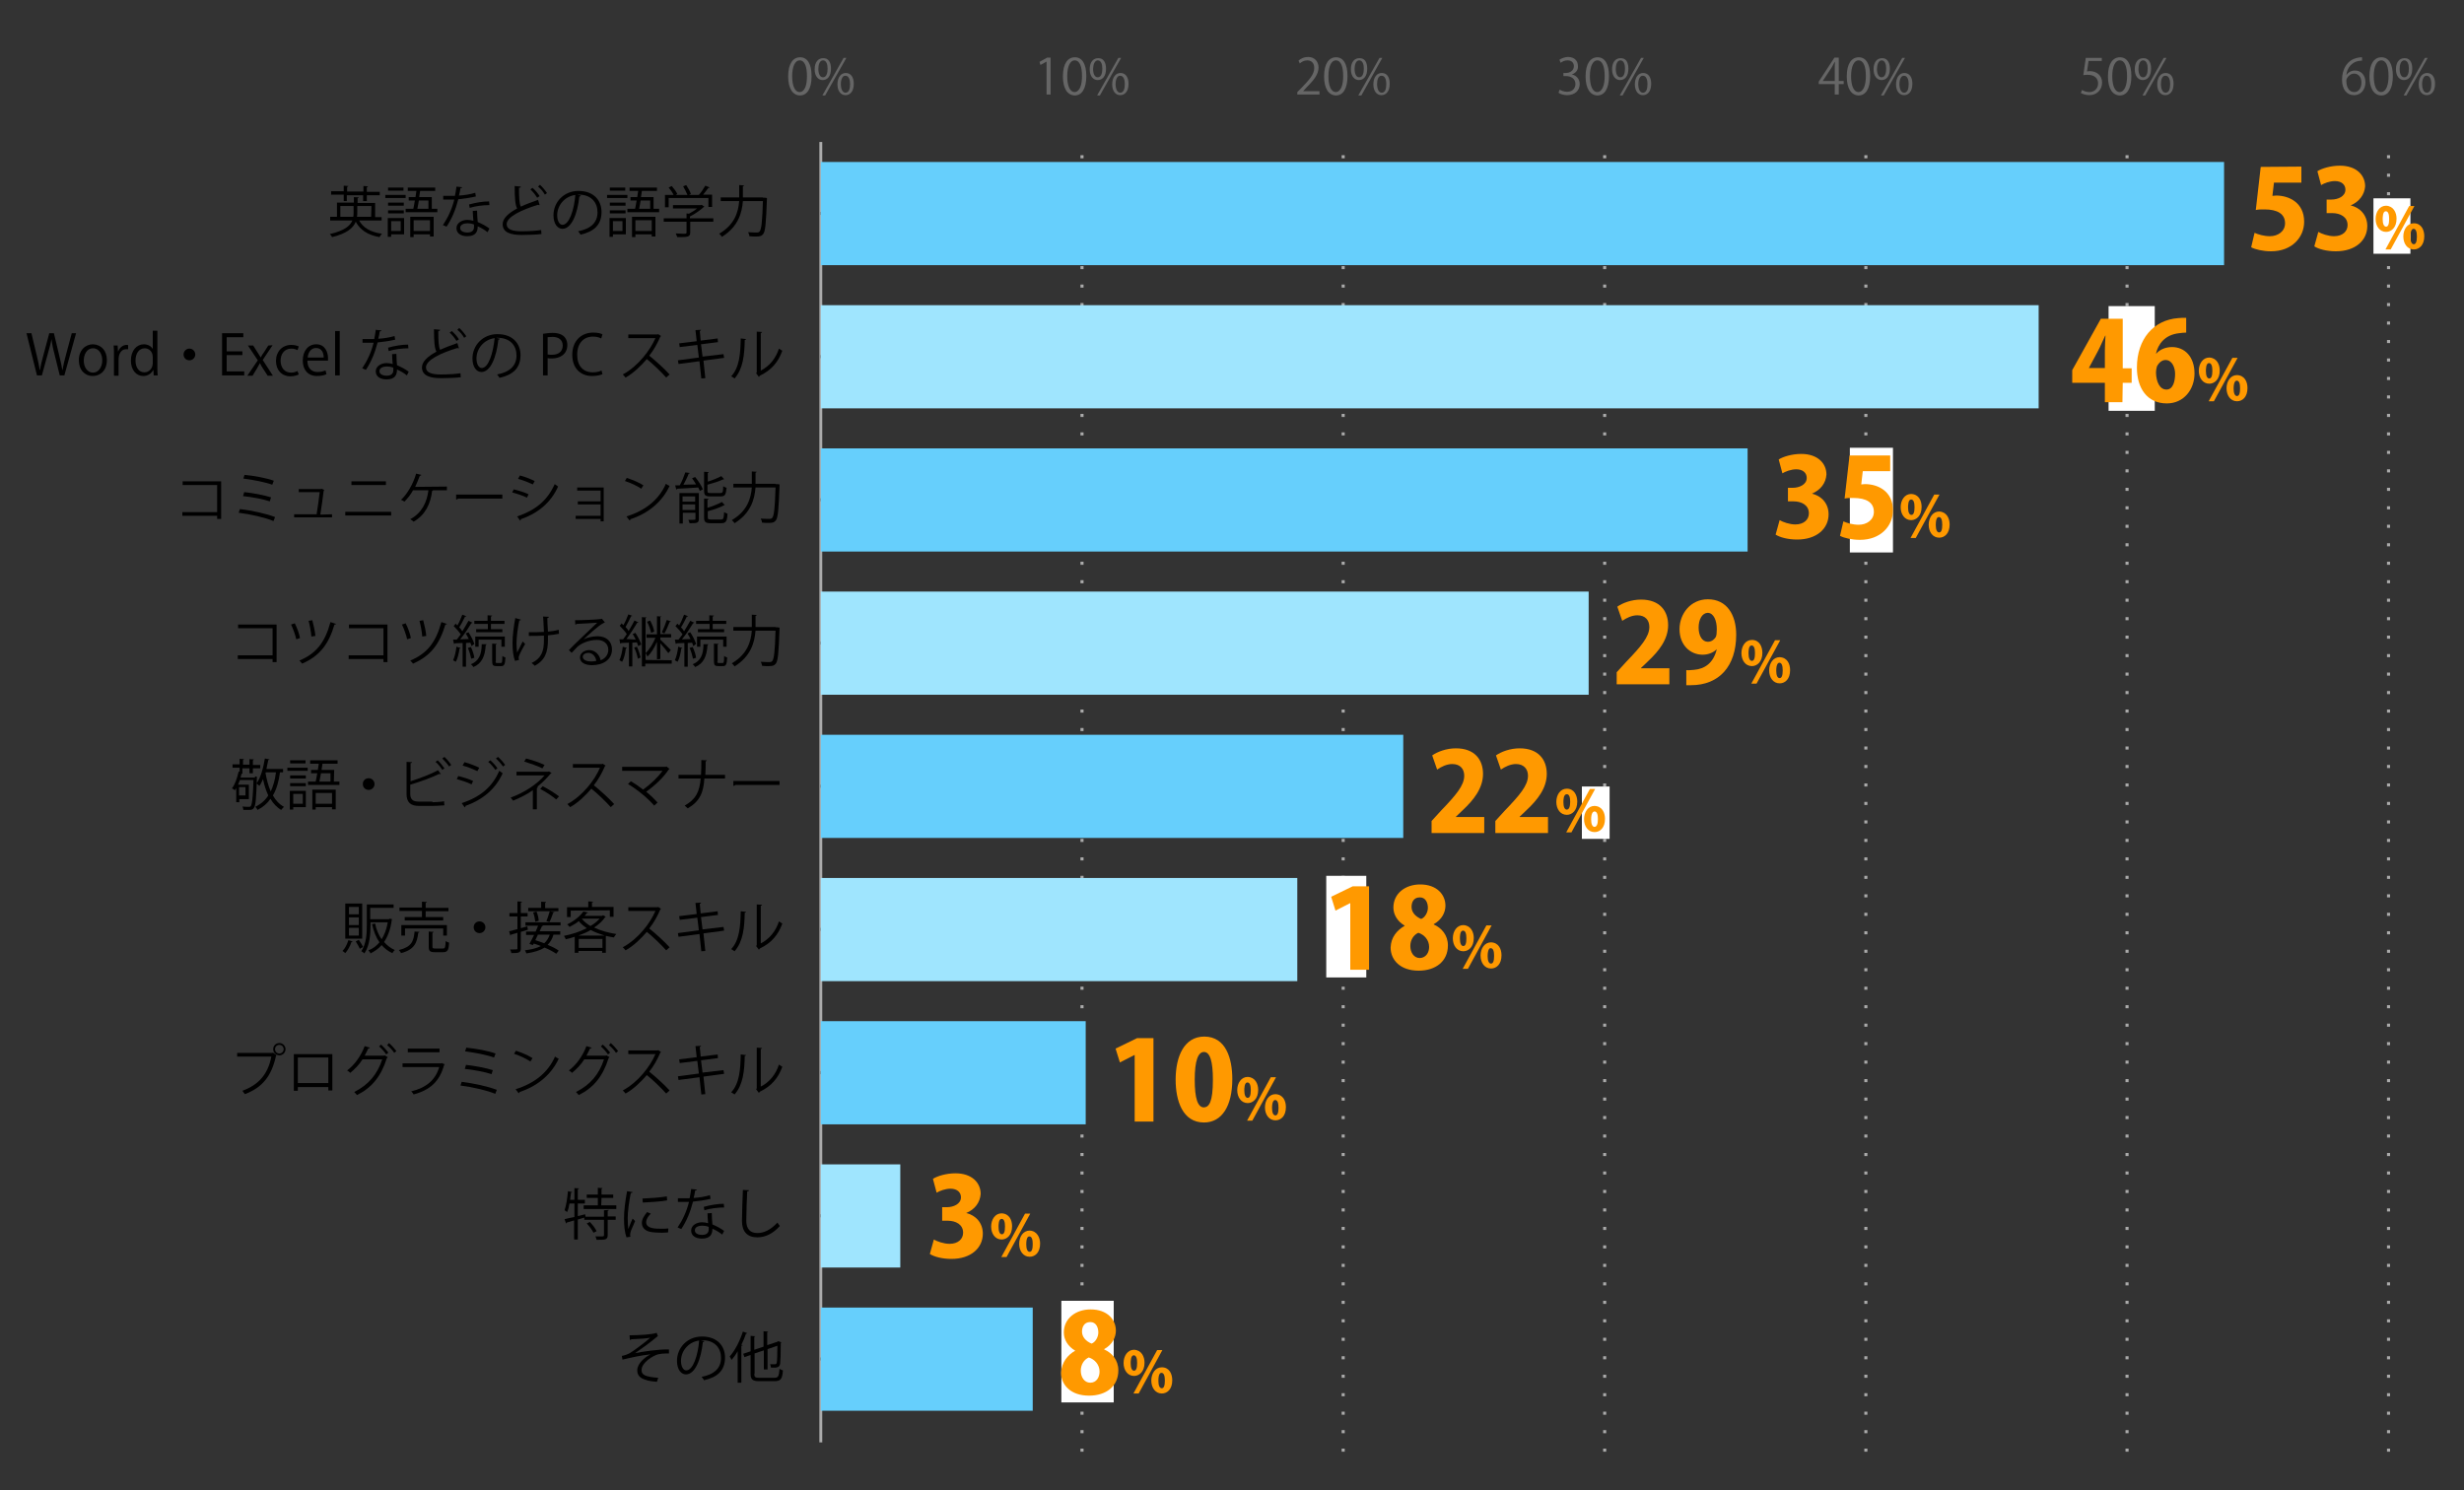 <?xml version="1.0" encoding="utf-8"?>
<!-- Generator: Adobe Illustrator 20.1.0, SVG Export Plug-In . SVG Version: 6.00 Build 0)  -->
<svg version="1.1" id="レイヤー_1" xmlns="http://www.w3.org/2000/svg" xmlns:xlink="http://www.w3.org/1999/xlink" x="0px"
	 y="0px" viewBox="0 0 800 484" style="enable-background:new 0 0 800 484;" xml:space="preserve">
<rect x="0" y="0" width="800" height="484" fill="#333333" stroke="none"/>
<style type="text/css">
	.st0{fill:#666666;}
	.st1{fill:none;stroke:#000000;stroke-miterlimit:10;}
	.st2{fill:none;stroke:#AAAAAA;stroke-miterlimit:10;stroke-dasharray:1,5;}
	.st3{fill:none;stroke:#AAAAAA;stroke-miterlimit:10;}
	.st4{fill:#66CFFC;}
	.st5{fill:#9FE5FE;}
	.st6{fill:#FF9900;}
	.st7{fill:#FFFFFF;}
</style>
<g>
	<g>
		<path class="st0" d="M255.9,24.8c0-4.2,1.6-6.2,3.9-6.2s3.7,2.1,3.7,6.1c0,4.2-1.5,6.3-3.8,6.3C257.4,30.9,255.9,28.8,255.9,24.8z
			 M262,24.7c0-3-0.7-5.1-2.4-5.1c-1.4,0-2.4,1.9-2.4,5.1s0.9,5.2,2.4,5.2C261.4,29.8,262,27.5,262,24.7z"/>
		<path class="st0" d="M269.8,22.3c0,2.5-1.2,3.7-2.7,3.7c-1.4,0-2.6-1.2-2.6-3.5c0-2.4,1.2-3.6,2.7-3.6
			C268.9,18.8,269.8,20.1,269.8,22.3z M265.7,22.4c0,1.5,0.5,2.7,1.5,2.7c1.1,0,1.5-1.3,1.5-2.8c0-1.4-0.4-2.7-1.5-2.7
			S265.7,21.1,265.7,22.4z M267.9,31H267l6.9-12.2h0.9L267.9,31z M277.2,27.2c0,2.5-1.2,3.7-2.7,3.7c-1.4,0-2.6-1.2-2.6-3.5
			c0-2.4,1.2-3.7,2.7-3.7C276.2,23.7,277.2,25,277.2,27.2z M273,27.3c0,1.5,0.5,2.8,1.5,2.8c1.1,0,1.5-1.2,1.5-2.8
			c0-1.4-0.4-2.7-1.5-2.7C273.5,24.5,273,25.9,273,27.3z"/>
	</g>
	<g>
		<path class="st0" d="M339.8,30.7V20l0,0l-2,1.1l-0.3-1l2.5-1.4h1.1v12H339.8z"/>
		<path class="st0" d="M345.1,24.8c0-4.2,1.6-6.2,3.9-6.2s3.7,2.1,3.7,6.1c0,4.2-1.5,6.3-3.8,6.3C346.6,30.9,345.1,28.8,345.1,24.8z
			 M351.3,24.7c0-3-0.7-5.1-2.4-5.1c-1.4,0-2.4,1.9-2.4,5.1s0.9,5.2,2.4,5.2C350.6,29.8,351.3,27.5,351.3,24.7z"/>
		<path class="st0" d="M359.1,22.3c0,2.5-1.2,3.7-2.7,3.7c-1.4,0-2.6-1.2-2.6-3.5c0-2.4,1.2-3.6,2.7-3.6
			C358.1,18.8,359.1,20.1,359.1,22.3z M354.9,22.4c0,1.5,0.5,2.7,1.5,2.7c1.1,0,1.5-1.3,1.5-2.8c0-1.4-0.4-2.7-1.5-2.7
			C355.4,19.6,354.9,21.1,354.9,22.4z M357.1,31h-0.9l6.9-12.2h0.9L357.1,31z M366.4,27.2c0,2.5-1.2,3.7-2.7,3.7
			c-1.4,0-2.6-1.2-2.6-3.5c0-2.4,1.2-3.7,2.7-3.7C365.4,23.7,366.4,25,366.4,27.2z M362.2,27.3c0,1.5,0.5,2.8,1.5,2.8
			c1.1,0,1.5-1.2,1.5-2.8c0-1.4-0.4-2.7-1.5-2.7C362.7,24.5,362.2,25.9,362.2,27.3z"/>
	</g>
	<g>
		<path class="st0" d="M428.3,30.7h-7.1v-0.8l1.2-1.2c2.8-2.9,4.3-4.6,4.3-6.6c0-1.3-0.6-2.5-2.3-2.5c-1,0-1.8,0.5-2.4,1l-0.4-0.9
			c0.7-0.7,1.8-1.2,3.1-1.2c2.4,0,3.4,1.8,3.4,3.4c0,2.3-1.6,4.2-4.1,6.7l-0.9,1l0,0h5.3v1.1H428.3z"/>
		<path class="st0" d="M429.9,24.8c0-4.2,1.6-6.2,3.9-6.2s3.7,2.1,3.7,6.1c0,4.2-1.5,6.3-3.8,6.3C431.4,30.9,429.9,28.8,429.9,24.8z
			 M436.1,24.7c0-3-0.7-5.1-2.4-5.1c-1.4,0-2.4,1.9-2.4,5.1s0.9,5.2,2.4,5.2C435.4,29.8,436.1,27.5,436.1,24.7z"/>
		<path class="st0" d="M443.9,22.3c0,2.5-1.2,3.7-2.7,3.7c-1.4,0-2.6-1.2-2.6-3.5c0-2.4,1.2-3.6,2.7-3.6
			C443,18.8,443.9,20.1,443.9,22.3z M439.8,22.4c0,1.5,0.5,2.7,1.5,2.7c1.1,0,1.5-1.3,1.5-2.8c0-1.4-0.4-2.7-1.5-2.7
			C440.2,19.6,439.8,21.1,439.8,22.4z M442,31h-1l6.9-12.2h0.9L442,31z M451.2,27.2c0,2.5-1.2,3.7-2.7,3.7c-1.4,0-2.6-1.2-2.6-3.5
			c0-2.4,1.2-3.7,2.7-3.7C450.3,23.7,451.2,25,451.2,27.2z M447.1,27.3c0,1.5,0.5,2.8,1.5,2.8c1.1,0,1.5-1.2,1.5-2.8
			c0-1.4-0.4-2.7-1.5-2.7C447.5,24.5,447.1,25.9,447.1,27.3z"/>
	</g>
	<g>
		<path class="st0" d="M510.3,24.2c1.4,0.2,2.6,1.4,2.6,3.1c0,1.9-1.4,3.6-4.1,3.6c-1.2,0-2.3-0.4-2.8-0.8l0.4-1
			c0.4,0.3,1.4,0.7,2.4,0.7c2,0,2.7-1.4,2.7-2.5c0-1.8-1.5-2.6-3.1-2.6h-0.8v-1h0.8c1.2,0,2.6-0.7,2.6-2.2c0-1-0.6-1.9-2.1-1.9
			c-0.9,0-1.7,0.4-2.2,0.8l-0.4-1c0.6-0.4,1.7-0.9,2.8-0.9c2.2,0,3.2,1.4,3.2,2.8C512.5,22.6,511.7,23.7,510.3,24.2L510.3,24.2z"/>
		<path class="st0" d="M514.8,24.8c0-4.2,1.6-6.2,3.9-6.2c2.3,0,3.7,2.1,3.7,6.1c0,4.2-1.5,6.3-3.8,6.3
			C516.3,30.9,514.8,28.8,514.8,24.8z M521,24.7c0-3-0.7-5.1-2.4-5.1c-1.4,0-2.4,1.9-2.4,5.1s0.9,5.2,2.4,5.2
			C520.3,29.8,521,27.5,521,24.7z"/>
		<path class="st0" d="M528.7,22.3c0,2.5-1.2,3.7-2.7,3.7c-1.4,0-2.6-1.2-2.6-3.5c0-2.4,1.2-3.6,2.7-3.6
			C527.8,18.8,528.7,20.1,528.7,22.3z M524.6,22.4c0,1.5,0.5,2.7,1.5,2.7c1.1,0,1.5-1.3,1.5-2.8c0-1.4-0.4-2.7-1.5-2.7
			S524.6,21.1,524.6,22.4z M526.8,31h-0.9l6.9-12.2h0.9L526.8,31z M536.1,27.2c0,2.5-1.2,3.7-2.7,3.7c-1.4,0-2.6-1.2-2.6-3.5
			c0-2.4,1.2-3.7,2.7-3.7C535.1,23.7,536.1,25,536.1,27.2z M531.9,27.3c0,1.5,0.5,2.8,1.5,2.8c1.1,0,1.5-1.2,1.5-2.8
			c0-1.4-0.4-2.7-1.5-2.7C532.4,24.5,531.9,25.9,531.9,27.3z"/>
	</g>
	<g>
		<path class="st0" d="M597,30.7h-1.3v-3.4h-5.2v-0.8l5.1-7.8h1.4v7.6h1.6v1H597V30.7z M591.8,26.3h3.9V22c0-0.7,0-1.3,0.1-1.9h-0.1
			c-0.4,0.7-0.7,1.2-1,1.8L591.8,26.3L591.8,26.3z"/>
		<path class="st0" d="M599.6,24.8c0-4.2,1.6-6.2,3.9-6.2c2.3,0,3.7,2.1,3.7,6.1c0,4.2-1.5,6.3-3.8,6.3
			C601.1,30.9,599.6,28.8,599.6,24.8z M605.8,24.7c0-3-0.7-5.1-2.4-5.1c-1.4,0-2.4,1.9-2.4,5.1s0.9,5.2,2.4,5.2
			C605.1,29.8,605.8,27.5,605.8,24.7z"/>
		<path class="st0" d="M613.6,22.3c0,2.5-1.2,3.7-2.7,3.7c-1.4,0-2.6-1.2-2.6-3.5c0-2.4,1.2-3.6,2.7-3.6
			C612.6,18.8,613.6,20.1,613.6,22.3z M609.4,22.4c0,1.5,0.5,2.7,1.5,2.7c1.1,0,1.5-1.3,1.5-2.8c0-1.4-0.4-2.7-1.5-2.7
			C609.9,19.6,609.4,21.1,609.4,22.4z M611.6,31h-0.9l6.9-12.2h0.9L611.6,31z M620.9,27.2c0,2.5-1.2,3.7-2.7,3.7
			c-1.4,0-2.6-1.2-2.6-3.5c0-2.4,1.2-3.7,2.7-3.7C619.9,23.7,620.9,25,620.9,27.2z M616.7,27.3c0,1.5,0.5,2.8,1.5,2.8
			c1.1,0,1.5-1.2,1.5-2.8c0-1.4-0.4-2.7-1.5-2.7C617.2,24.5,616.7,25.9,616.7,27.3z"/>
	</g>
	<g>
		<path class="st0" d="M682.4,18.7v1.1h-4.3l-0.5,3.4c0.3,0,0.5-0.1,0.9-0.1c2.1,0,4,1.3,4,3.7s-1.8,4.1-4.1,4.1
			c-1.2,0-2.2-0.4-2.8-0.7l0.4-1c0.4,0.3,1.3,0.7,2.4,0.7c1.5,0,2.8-1.1,2.8-2.8c0-1.6-1.1-2.8-3.3-2.8c-0.6,0-1.1,0-1.5,0.1
			l0.8-5.6h5.2V18.7z"/>
		<path class="st0" d="M684.4,24.8c0-4.2,1.6-6.2,3.9-6.2c2.3,0,3.7,2.1,3.7,6.1c0,4.2-1.5,6.3-3.8,6.3
			C685.9,30.9,684.4,28.8,684.4,24.8z M690.6,24.7c0-3-0.7-5.1-2.4-5.1c-1.4,0-2.4,1.9-2.4,5.1s0.9,5.2,2.4,5.2
			C689.9,29.8,690.6,27.5,690.6,24.7z"/>
		<path class="st0" d="M698.4,22.3c0,2.5-1.2,3.7-2.7,3.7c-1.4,0-2.6-1.2-2.6-3.5c0-2.4,1.2-3.6,2.7-3.6
			C697.5,18.8,698.4,20.1,698.4,22.3z M694.3,22.4c0,1.5,0.5,2.7,1.5,2.7c1.1,0,1.5-1.3,1.5-2.8c0-1.4-0.4-2.7-1.5-2.7
			S694.3,21.1,694.3,22.4z M696.5,31h-0.9l6.9-12.2h0.9L696.5,31z M705.7,27.2c0,2.5-1.2,3.7-2.7,3.7c-1.4,0-2.6-1.2-2.6-3.5
			c0-2.4,1.2-3.7,2.7-3.7C704.8,23.7,705.7,25,705.7,27.2z M701.6,27.3c0,1.5,0.5,2.8,1.5,2.8c1.1,0,1.5-1.2,1.5-2.8
			c0-1.4-0.4-2.7-1.5-2.7C702,24.5,701.6,25.9,701.6,27.3z"/>
	</g>
	<g>
		<path class="st0" d="M761.8,24.4c0.5-0.8,1.5-1.5,2.8-1.5c2,0,3.4,1.5,3.4,3.8c0,2.2-1.3,4.2-3.7,4.2s-3.9-1.9-3.9-5
			c0-3.2,1.5-6.6,5.4-7.2c0.4-0.1,0.8-0.1,1.1-0.1v1.1C763.6,19.7,762,22.1,761.8,24.4L761.8,24.4z M766.7,26.8c0-1.8-1-2.9-2.4-2.9
			s-2.5,1.4-2.5,2.3c0,2.2,0.9,3.7,2.6,3.7C765.8,29.9,766.7,28.6,766.7,26.8z"/>
		<path class="st0" d="M769.3,24.8c0-4.2,1.6-6.2,3.9-6.2c2.3,0,3.7,2.1,3.7,6.1c0,4.2-1.5,6.3-3.8,6.3
			C770.8,30.9,769.3,28.8,769.3,24.8z M775.5,24.7c0-3-0.7-5.1-2.4-5.1c-1.4,0-2.4,1.9-2.4,5.1s0.9,5.2,2.4,5.2
			C774.8,29.8,775.5,27.5,775.5,24.7z"/>
		<path class="st0" d="M783.2,22.3c0,2.5-1.2,3.7-2.7,3.7c-1.4,0-2.6-1.2-2.6-3.5c0-2.4,1.2-3.6,2.7-3.6
			C782.3,18.8,783.2,20.1,783.2,22.3z M779.1,22.4c0,1.5,0.5,2.7,1.5,2.7c1.1,0,1.5-1.3,1.5-2.8c0-1.4-0.4-2.7-1.5-2.7
			S779.1,21.1,779.1,22.4z M781.3,31h-0.9l6.9-12.2h0.9L781.3,31z M790.6,27.2c0,2.5-1.2,3.7-2.7,3.7c-1.4,0-2.6-1.2-2.6-3.5
			c0-2.4,1.2-3.7,2.7-3.7C789.6,23.7,790.6,25,790.6,27.2z M786.4,27.3c0,1.5,0.5,2.8,1.5,2.8c1.1,0,1.5-1.2,1.5-2.8
			c0-1.4-0.4-2.7-1.5-2.7C786.9,24.5,786.4,25.9,786.4,27.3z"/>
	</g>
</g>
<g>
	<line class="st1" x1="266.5" y1="468.4" x2="266.5" y2="46.1"/>
	<line class="st2" x1="351.3" y1="471.4" x2="351.3" y2="46.1"/>
	<line class="st2" x1="436.1" y1="471.4" x2="436.1" y2="46.1"/>
	<line class="st2" x1="521" y1="471.4" x2="521" y2="46.1"/>
	<line class="st2" x1="605.8" y1="471.4" x2="605.8" y2="46.1"/>
	<line class="st2" x1="690.6" y1="471.4" x2="690.6" y2="46.1"/>
	<line class="st2" x1="775.5" y1="471.4" x2="775.5" y2="46.1"/>
</g>
<g>
	<line class="st3" x1="266.5" y1="468.4" x2="266.5" y2="46.1"/>
	<g>
		<g>
			<line class="st1" x1="266.5" y1="441.3" x2="283.7" y2="441.3"/>
			<line class="st1" x1="266.5" y1="394.8" x2="283.7" y2="394.8"/>
			<line class="st1" x1="266.5" y1="348.3" x2="283.7" y2="348.3"/>
			<line class="st1" x1="266.5" y1="301.8" x2="283.7" y2="301.8"/>
			<line class="st1" x1="266.5" y1="255.3" x2="283.7" y2="255.3"/>
			<line class="st1" x1="266.5" y1="208.8" x2="283.7" y2="208.8"/>
			<line class="st1" x1="266.5" y1="162.3" x2="283.7" y2="162.3"/>
			<line class="st1" x1="266.5" y1="115.8" x2="283.7" y2="115.8"/>
			<line class="st1" x1="266.5" y1="69.3" x2="283.7" y2="69.3"/>
		</g>
	</g>
</g>
<g>
	<g>
		<g>
			<rect x="266.5" y="52.6" class="st4" width="455.6" height="33.5"/>
			<rect x="266.5" y="99.1" class="st5" width="395.4" height="33.5"/>
			<rect x="266.5" y="145.6" class="st4" width="300.9" height="33.5"/>
			<rect x="266.5" y="192.1" class="st5" width="249.3" height="33.5"/>
			<rect x="266.5" y="238.6" class="st4" width="189.1" height="33.5"/>
			<rect x="266.5" y="285.1" class="st5" width="154.7" height="33.5"/>
			<rect x="266.5" y="331.6" class="st4" width="86" height="33.5"/>
			<rect x="266.5" y="378.1" class="st5" width="25.8" height="33.5"/>
			<rect x="266.5" y="424.6" class="st4" width="68.8" height="33.5"/>
		</g>
	</g>
</g>
<g>
	<path d="M204.4,433.6c3.3,0,7.6-0.3,8.8-0.8l0.4,1.1c-0.2,0.1-0.5,0.3-0.8,0.6c-1.8,1.5-4.4,3.4-6.6,4.9c2.5-0.5,7.6-1.3,11-1.2
		v1.3c-0.3,0-0.5,0-0.8,0c-1,0-2,0.1-2.8,0.3c-1.5,0.4-5.3,2.6-5.3,5.1c0,1.1,0.7,1.5,0.9,1.6c0.8,0.5,2.8,0.8,4.5,0.9l-0.4,1.3
		c-4.4-0.3-6.4-1.4-6.4-3.7c0-2.3,2.5-4.3,4.3-5.2c-3.1,0.3-6.1,1-9.1,1.7l-0.2-1.2c1-0.2,1.8-0.5,2.4-0.8c1.4-0.8,5.3-3.7,6.8-5.1
		c-1.1,0.2-3.4,0.4-4.4,0.4c-0.5,0-1.2,0.1-1.7,0.1c-0.1,0.1-0.3,0.2-0.5,0.2L204.4,433.6z"/>
	<path d="M228.7,435.5c-0.1,0.2-0.2,0.3-0.5,0.3c-0.6,5.6-2.5,10.5-5.5,10.5c-1.5,0-2.9-1.5-2.9-4.4c0-4.3,3.4-7.9,8.1-7.9
		c5.2,0,7.5,3.3,7.5,6.8c0,4.3-2.5,6.4-6.8,7.4c-0.2-0.3-0.5-0.8-0.8-1.1c4.1-0.8,6.3-2.8,6.3-6.2c0-3-1.9-5.7-6.1-5.7
		c-0.2,0-0.4,0-0.5,0L228.7,435.5z M227,435.3c-3.6,0.5-5.9,3.5-5.9,6.6c0,1.9,0.8,3.1,1.7,3.1C225,445,226.6,440.2,227,435.3z"/>
	<path d="M239.6,438.6c-0.6,1.1-1.3,2.1-2.1,3c-0.1-0.3-0.4-0.9-0.6-1.1c1.7-1.9,3.3-5,4.3-8.1l1.4,0.5c0,0.1-0.2,0.2-0.4,0.2
		c-0.4,1.2-0.9,2.4-1.5,3.6l0.4,0.1c0,0.1-0.1,0.2-0.4,0.2v12h-1.2v-10.4H239.6z M244.9,446.1c0,1.1,0.3,1.3,1.6,1.3h5
		c1.2,0,1.4-0.6,1.6-2.9c0.3,0.2,0.8,0.4,1.1,0.5c-0.2,2.6-0.6,3.5-2.7,3.5h-5c-2.1,0-2.8-0.5-2.8-2.4V440l-2,0.7l-0.4-1.1l2.4-0.8
		v-5l1.5,0.1c0,0.1-0.1,0.2-0.3,0.2v4.2l3-1v-5l1.5,0.1c0,0.1-0.1,0.2-0.3,0.2v4.2l3.3-1.1c0.1-0.1,0.1-0.1,0.3-0.2l1,0.4
		c0,0.1-0.1,0.1-0.2,0.2c0,3.3-0.1,6-0.2,6.7c-0.2,1.2-0.9,1.4-3,1.3c0-0.3-0.1-0.8-0.3-1.1c0.6,0,1.3,0,1.6,0s0.5-0.1,0.6-0.5
		c0.1-0.5,0.2-2.5,0.2-5.5l-3.2,1.1v6.6H248v-6.2l-3,1v6.6H244.9z"/>
</g>
<g>
	<path d="M197.7,392.9c0,0.1-0.1,0.2-0.4,0.3v1.8h2.6v1.1h-2.6v5c0,0.7-0.2,1.1-0.7,1.3c-0.5,0.2-1.4,0.2-2.9,0.2
		c-0.1-0.3-0.2-0.8-0.4-1.1c0.6,0,1.2,0,1.7,0c0.9,0,1.1,0,1.1-0.4v-5h-6.4v-0.7l-2.1,0.6v6.5h-1.2v-6.2L184,397
		c0,0.1-0.1,0.3-0.2,0.3l-0.5-1.4c0.8-0.2,1.9-0.5,3.2-0.7v-4.4h-1.6c-0.2,1.1-0.4,2.1-0.8,2.8c-0.2-0.2-0.6-0.5-0.8-0.6
		c0.5-1.4,0.9-3.9,1.1-6.2l1.4,0.3c-0.1,0.1-0.2,0.2-0.4,0.2c-0.1,0.8-0.2,1.5-0.3,2.3h1.4v-3.8l1.5,0.1c0,0.1-0.1,0.2-0.4,0.3v3.4
		h2.3v1.2h-2.3v4.1c0.8-0.2,1.6-0.4,2.4-0.6l0.1,0.8h6V393L197.7,392.9z M195.2,391.4h4.9v1.2h-10.6v-1.2h4.6V389h-3.6v-1.1h3.6
		v-2.2l1.5,0.1c0,0.1-0.1,0.2-0.3,0.3v1.8h3.8v1.1h-3.8L195.2,391.4L195.2,391.4z M192.7,400.3c-0.4-0.8-1.3-2.1-2.2-3l1-0.5
		c0.9,0.9,1.8,2.1,2.2,3L192.7,400.3z"/>
	<path d="M205.4,387.1c-0.1,0.2-0.2,0.3-0.6,0.3c-0.6,2.9-1,6.2-1,8.1c0,1.4,0.1,2.7,0.2,3.6c0.3-0.9,1.1-2.8,1.4-3.4l0.8,0.8
		c-0.7,1.8-1.3,2.8-1.5,3.7c-0.1,0.3-0.1,0.6-0.1,0.8c0,0.2,0,0.4,0.1,0.6l-1.3,0.2c-0.6-1.7-0.8-3.8-0.8-6.2c0-2.4,0.4-5.7,1-8.8
		L205.4,387.1z M216.9,400.2c-0.6,0-1.3,0.1-2,0.1c-1.3,0-2.5-0.1-3.3-0.2c-2.2-0.3-3.2-1.5-3.2-3c0-1.2,0.7-2.3,1.7-3.5l1.2,0.5
		c-0.9,0.9-1.5,1.8-1.5,2.8c0,2.1,3.1,2.1,4.9,2.1c0.8,0,1.6,0,2.3-0.1L216.9,400.2z M208.6,389.2c2.3-0.1,5.5-0.3,7.9-0.7l0.1,1.3
		c-2.2,0.4-5.9,0.6-7.9,0.7L208.6,389.2z"/>
	<path d="M226.3,386.3c-0.1,0.1-0.2,0.3-0.6,0.3c-0.1,0.8-0.3,1.7-0.5,2.4c1.8-0.1,3.7-0.4,5.3-0.9l0.2,1.2
		c-1.7,0.4-3.7,0.7-5.7,0.9c-0.9,3.5-2.1,6.3-3.8,8.9l-1.2-0.5c1.6-2.4,2.9-5.1,3.7-8.3h-3.6v-1.2h2.1c0.6,0,1.1,0,1.7,0
		c0.2-1,0.4-2,0.5-3L226.3,386.3z M231.1,393.9c0,1.5,0.1,2.4,0.2,3.7c1.2,0.5,2.6,1.2,3.8,2.1l-0.6,1.2c-1-0.8-2.2-1.5-3.2-1.9
		c0,1.8-0.7,3.2-3.4,3.2c-2,0-3.5-0.9-3.5-2.6c0-1.8,1.9-2.7,3.5-2.7c0.6,0,1.3,0.1,2,0.3c-0.1-1.2-0.2-2.3-0.2-3.2L231.1,393.9z
		 M230.1,398.4c-0.7-0.3-1.5-0.4-2.1-0.4c-1.1,0-2.4,0.4-2.4,1.5c0,1,1,1.5,2.4,1.5c1.3,0,2.1-0.6,2.1-1.8
		C230.1,399,230.1,398.7,230.1,398.4z M235.1,392.1c-2,0-4.5,0.3-6.4,0.9l-0.2-1.1c2.1-0.6,4.5-1,6.5-1L235.1,392.1z"/>
	<path d="M243.2,386.5c0,0.2-0.2,0.3-0.6,0.4c-0.1,2.1-0.3,6.9-0.3,9.5c0,2.7,1.3,4,3.6,4c2.2,0,4.4-1.1,6.5-3.4
		c0.2,0.3,0.6,0.9,0.8,1.1c-2.1,2.4-4.7,3.7-7.3,3.7c-3.3,0-5-1.9-5-5.3c0-2.3,0.2-7.8,0.3-10.1L243.2,386.5z"/>
</g>
<g>
	<path d="M77,341.9h11.5l0.1-0.1l1.2,0.9c-0.1,0.1-0.1,0.1-0.2,0.2c-1.5,6.8-4.6,10.3-10.1,12.4c-0.2-0.3-0.6-0.8-0.8-1.1
		c5.2-1.9,8.3-5.3,9.4-11.1H77V341.9z M90.7,338.7c1.1,0,2,0.9,2,2s-0.9,2-2,2s-2-0.9-2-2C88.7,339.5,89.6,338.7,90.7,338.7z
		 M92.1,340.7c0-0.8-0.6-1.4-1.4-1.4s-1.4,0.6-1.4,1.4s0.6,1.4,1.4,1.4S92.1,341.4,92.1,340.7z"/>
	<path d="M107.9,342.2v11.9h-1.3V353h-9.9v1.2h-1.3v-11.9h12.5V342.2z M106.6,351.7v-8.3h-9.9v8.3H106.6z"/>
	<path d="M125.9,343.3c-0.1,0.1-0.2,0.2-0.3,0.3c-1.9,6-4.9,9.6-9.7,12c-0.2-0.3-0.6-0.7-0.9-1c4.6-2.3,7.5-5.7,9.1-10.6h-6.4
		c-1,1.6-2.4,3.1-4,4.4c-0.2-0.3-0.7-0.6-1-0.8c2.4-1.8,4.5-4.7,5.7-7.9l1.7,0.5c-0.1,0.2-0.3,0.3-0.5,0.2c-0.4,0.8-0.8,1.7-1.2,2.4
		h6.3l0.2-0.1L125.9,343.3z M123.7,339.2c0.8,0.7,1.8,1.8,2.4,2.6l-0.7,0.6c-0.5-0.8-1.5-1.9-2.3-2.6L123.7,339.2z M126.3,338.7
		c0.8,0.7,1.8,1.8,2.4,2.6l-0.7,0.6c-0.5-0.8-1.5-1.9-2.3-2.5L126.3,338.7z"/>
	<path d="M144.4,345.6c0,0.1-0.1,0.1-0.2,0.2c-1.5,5.4-4.5,8.1-9.9,9.6c-0.2-0.3-0.5-0.8-0.8-1c4.9-1.2,7.9-3.7,9.1-7.9h-11.9v-1.2
		h12.5l0.2-0.1L144.4,345.6z M142.7,341.7h-10.3v-1.2h10.3V341.7z"/>
	<path d="M149.9,351.3c4,0.5,8.6,1.5,11.4,2.6l-0.5,1.3c-2.6-1.1-7.3-2.2-11.3-2.7L149.9,351.3z M151.3,345.8c2.9,0.3,6.5,1,8.7,1.7
		l-0.4,1.3c-2.1-0.7-5.7-1.4-8.7-1.7L151.3,345.8z M151.4,340.2c3.1,0.3,7,1,9.5,1.9l-0.5,1.3c-2.5-0.9-6.3-1.6-9.4-2L151.4,340.2z"
		/>
	<path d="M167.5,341.2c1.9,0.6,4,1.5,5.4,2.4l-0.7,1.1c-1.3-0.9-3.4-1.9-5.3-2.5L167.5,341.2z M167.4,353.7
		c6.4-2,10.6-5.6,12.8-10.6c0.4,0.3,0.8,0.5,1.2,0.7c-2.3,4.9-6.6,8.8-12.7,10.8c0,0.2-0.1,0.3-0.3,0.4L167.4,353.7z"/>
	<path d="M197.9,343.3c-0.1,0.1-0.2,0.2-0.3,0.3c-1.9,6-4.9,9.6-9.7,12c-0.2-0.3-0.6-0.7-0.9-1c4.6-2.3,7.5-5.7,9.1-10.6h-6.4
		c-1,1.6-2.4,3.1-4,4.4c-0.2-0.3-0.7-0.6-1-0.8c2.4-1.8,4.5-4.7,5.7-7.9l1.7,0.5c-0.1,0.2-0.3,0.3-0.5,0.2c-0.4,0.8-0.8,1.7-1.2,2.4
		h6.3l0.2-0.1L197.9,343.3z M195.7,339.2c0.8,0.7,1.8,1.8,2.4,2.6l-0.7,0.6c-0.5-0.8-1.5-1.9-2.3-2.6L195.7,339.2z M198.3,338.7
		c0.8,0.7,1.8,1.8,2.4,2.6l-0.7,0.6c-0.5-0.8-1.5-1.9-2.3-2.5L198.3,338.7z"/>
	<path d="M214.6,341.6c0,0.1-0.1,0.2-0.2,0.2c-1,2.3-2.1,4.3-3.6,6.2c2,1.6,4.9,4.2,6.6,6.1l-1.1,1c-1.6-1.8-4.5-4.6-6.3-6
		c-1.6,1.9-4.3,4.6-6.9,6c-0.2-0.3-0.6-0.7-0.9-1c5-2.7,8.9-7.8,10.6-11.8H204v-1.2h9.5l0.2-0.1L214.6,341.6z"/>
	<path d="M228.4,349.6l0.6,5.7l-1.3,0.1l-0.6-5.6l-6.8,0.9l-0.2-1.2l6.8-0.9l-0.5-4.1l-5.7,0.7l-0.2-1.2l5.7-0.7l-0.4-3.6l1.8-0.1
		c0,0.2-0.2,0.3-0.4,0.4l0.3,3.1l5.5-0.7l0.1,1.2l-5.5,0.7l0.5,4l6.8-0.8l0.2,1.2L228.4,349.6z"/>
	<path d="M242.2,342.6c0,0.2-0.2,0.3-0.4,0.3c-0.1,4.8-0.5,9.3-3.3,12.5c-0.3-0.2-0.7-0.5-1.1-0.7c2.7-2.9,3-7.4,3.1-12.3
		L242.2,342.6z M246.9,352.9c3-1.5,5-4.1,6-7.2c0.3,0.2,0.8,0.5,1.1,0.7c-1.3,3.6-3.5,6.3-7.3,8.1c-0.1,0.1-0.2,0.3-0.3,0.4
		l-0.9-1.2l0.2-0.3v-13.2l1.7,0.1c0,0.2-0.1,0.3-0.4,0.3v12.3H246.9z"/>
</g>
<g>
	<path d="M114.5,305.7c-0.1,0.1-0.2,0.2-0.4,0.2c-0.4,1.3-1.2,2.7-2,3.6c-0.2-0.2-0.6-0.5-0.9-0.7c0.8-0.8,1.5-2.1,1.9-3.5
		L114.5,305.7z M117.6,293.4v11.4h-5.5v-11.4H117.6z M116.5,296.9v-2.4h-3.2v2.4H116.5z M116.5,300.4v-2.5h-3.2v2.5H116.5z
		 M116.5,303.8v-2.5h-3.2v2.5H116.5z M116.8,308.1c-0.2-0.6-0.8-1.6-1.3-2.4l1-0.5c0.5,0.7,1.1,1.7,1.4,2.3L116.8,308.1z
		 M126.6,298.3l0.7,0.2c0,0.1-0.1,0.2-0.1,0.2c-0.4,3.1-1.3,5.4-2.5,7.2c1,1.1,2.1,2,3.5,2.6c-0.3,0.2-0.6,0.7-0.8,1
		c-1.4-0.6-2.5-1.5-3.5-2.6c-1,1.2-2.3,2-3.6,2.7c-0.1-0.3-0.5-0.8-0.7-1c1.4-0.5,2.6-1.4,3.6-2.6c-1.1-1.6-1.9-3.6-2.4-5.9l1-0.2
		c0.4,2,1.1,3.7,2.1,5.1c0.9-1.4,1.6-3.2,2-5.5h-5.6v0.8c0,2.8-0.2,6.7-2,9.3c-0.2-0.2-0.7-0.6-1-0.7c1.7-2.5,1.8-6,1.8-8.6v-6.6
		h8.7v1.1h-7.6v3.7h6L126.6,298.3z"/>
	<path d="M136.2,302.6c0,0.1-0.1,0.2-0.4,0.3c-0.4,3.3-1.3,5.5-5.6,6.6c-0.1-0.3-0.5-0.8-0.7-1c4.1-1,4.8-2.8,5.1-6L136.2,302.6z
		 M137,297.7v-1.9h-7.3v-1.1h7.3v-1.9l1.6,0.1c0,0.1-0.1,0.2-0.4,0.3v1.6h7.4v1.1h-7.4v1.9h5.7v1.1h-12.5v-1.1h5.6V297.7z
		 M145.1,303.8h-1.2v-2.3h-12.4v2.3h-1.2v-3.4h14.8L145.1,303.8L145.1,303.8z M140.4,307.4c0,0.5,0.1,0.6,0.9,0.6h2.5
		c0.7,0,0.8-0.3,0.9-2.4c0.3,0.2,0.8,0.4,1.1,0.5c-0.1,2.4-0.5,3.1-1.9,3.1h-2.7c-1.6,0-2-0.4-2-1.7v-5l1.6,0.1
		c0,0.1-0.1,0.2-0.4,0.3L140.4,307.4L140.4,307.4z"/>
	<path d="M157.6,301.1c0,1-0.8,1.9-1.9,1.9s-1.9-0.8-1.9-1.9s0.8-1.9,1.9-1.9S157.6,300.1,157.6,301.1z"/>
	<path d="M171.4,301.9l-2.3,0.7v5.4c0,1.4-0.7,1.5-3.1,1.5c0-0.3-0.2-0.8-0.4-1.2c0.4,0,0.8,0,1.1,0c1.3,0,1.3,0,1.3-0.4v-5
		c-0.8,0.2-1.5,0.4-2.1,0.6c0,0.2-0.1,0.2-0.2,0.3l-0.4-1.4c0.8-0.2,1.7-0.4,2.7-0.7v-4.1h-2.6v-1.1h2.6v-3.8l1.5,0.1
		c0,0.1-0.1,0.2-0.4,0.3v3.4h2.2v1.1h-2.2v3.8c0.7-0.2,1.4-0.4,2.1-0.6L171.4,301.9z M182.1,300.5h-5.7c-0.1,0.1-0.2,0.2-0.4,0.2
		c-0.2,0.5-0.5,1.1-0.8,1.7h6.7v1.1h-2.2c-0.4,1.4-1,2.4-1.9,3.3c1.4,0.6,2.7,1.2,3.6,1.9l-0.8,1c-0.9-0.6-2.3-1.4-3.8-2
		c-1.4,0.9-3.3,1.5-5.9,1.9c-0.1-0.3-0.3-0.8-0.5-1c2.2-0.3,3.9-0.7,5.2-1.4c-0.8-0.3-1.5-0.6-2.3-0.8l-0.3,0.5l-1.1-0.4
		c0.4-0.8,1-1.8,1.5-2.9h-2.6v-1.1h3.1c0.3-0.7,0.6-1.3,0.8-1.9h-4.1v-1.1H182v1H182.1z M181.3,294.8v1.1h-9.8v-1.1h4.2v-2l1.6,0.1
		c0,0.1-0.1,0.2-0.3,0.3v1.7h4.3V294.8z M174.2,296c0.4,1,0.7,2.2,0.7,3l-1.1,0.3c-0.1-0.8-0.3-2-0.7-3L174.2,296z M174.7,303.4
		c-0.3,0.6-0.6,1.3-0.9,1.9c0.9,0.3,1.9,0.6,2.9,1c0.8-0.7,1.4-1.7,1.8-2.8h-3.8V303.4z M180,296.2c0,0.1-0.2,0.2-0.4,0.2
		c-0.3,0.8-0.7,2.1-1.2,3l-1-0.3c0.4-0.9,0.8-2.3,1.1-3.2L180,296.2z"/>
	<path d="M195.8,297.2l0.9,0.5c-0.1,0.1-0.1,0.1-0.2,0.1c-0.9,1.3-2.1,2.4-3.6,3.4c2.1,1,4.6,1.7,7.2,2.1c-0.3,0.3-0.6,0.8-0.8,1.1
		c-0.9-0.1-1.7-0.3-2.6-0.5v5.5h-1.2v-0.6h-7.7v0.6h-1.2v-5.2c-1,0.3-1.9,0.6-2.9,0.8c-0.1-0.3-0.4-0.8-0.6-1.1
		c2.5-0.5,5.1-1.3,7.4-2.5c-1-0.7-1.9-1.4-2.6-2.3c-0.8,0.7-1.8,1.3-3,1.9c-0.2-0.3-0.5-0.7-0.8-0.8c2.5-1.2,4.3-2.8,5.3-4.2
		l1.5,0.3c0,0.1-0.1,0.2-0.4,0.2c-0.2,0.3-0.4,0.6-0.7,0.9h5.7L195.8,297.2z M185.3,295.7v2.1h-1.2v-3.2h6.9v-1.9l1.6,0.1
		c0,0.1-0.1,0.2-0.4,0.2v1.5h7v3.2H198v-2.1L185.3,295.7L185.3,295.7z M196.3,303.8c-1.6-0.5-3.2-1.1-4.5-1.8
		c-1.2,0.7-2.6,1.3-4,1.8H196.3z M187.9,307.8h7.7v-2.9h-7.7V307.8z M188.9,298.3L188.9,298.3c0.7,1,1.7,1.7,2.8,2.4
		c1.2-0.7,2.2-1.5,3-2.4H188.9z"/>
	<path d="M214.6,295.1c0,0.1-0.1,0.2-0.2,0.2c-1,2.3-2.1,4.3-3.6,6.2c2,1.6,4.9,4.2,6.6,6.1l-1.1,1c-1.6-1.8-4.5-4.6-6.3-6
		c-1.6,1.9-4.3,4.6-6.9,6c-0.2-0.3-0.6-0.7-0.9-1c5-2.7,8.9-7.8,10.6-11.8H204v-1.2h9.5l0.2-0.1L214.6,295.1z"/>
	<path d="M228.4,303.1l0.6,5.7l-1.3,0.1l-0.6-5.6l-6.8,0.9l-0.2-1.2l6.8-0.9l-0.5-4.1l-5.7,0.7l-0.2-1.2l5.7-0.7l-0.4-3.6l1.8-0.1
		c0,0.2-0.2,0.3-0.4,0.4l0.3,3.1l5.5-0.7l0.1,1.2l-5.5,0.7l0.5,4l6.8-0.8l0.2,1.2L228.4,303.1z"/>
	<path d="M242.2,296.1c0,0.2-0.2,0.3-0.4,0.3c-0.1,4.8-0.5,9.3-3.3,12.5c-0.3-0.2-0.7-0.5-1.1-0.7c2.7-2.9,3-7.4,3.1-12.3
		L242.2,296.1z M246.9,306.4c3-1.5,5-4.1,6-7.2c0.3,0.2,0.8,0.5,1.1,0.7c-1.3,3.6-3.5,6.3-7.3,8.1c-0.1,0.1-0.2,0.3-0.3,0.4
		l-0.9-1.2l0.2-0.3v-13.2l1.7,0.1c0,0.2-0.1,0.3-0.4,0.3v12.3H246.9z"/>
</g>
<g>
	<path d="M82.8,252.1l0.6,0.1c0,0.1,0,0.3,0,0.4c-0.2,6.8-0.4,9.1-1,9.8c-0.4,0.6-0.9,0.6-1.9,0.6c-0.5,0-1,0-1.5,0
		c0-0.3-0.1-0.8-0.3-1.1c0.9,0.1,1.7,0.1,2.1,0.1c0.8,0,1.2,0,1.5-8.7h-4.4c-0.2,0.5-0.4,1-0.6,1.5h3.5v4.7h-3.1v1h-1v-4.6
		c-0.1,0.3-0.3,0.5-0.5,0.7c-0.2-0.2-0.6-0.5-0.9-0.6c1-1.2,1.7-3.4,2.2-5.5l0.3,0.1v-1.3h-2.3v-1.1h2.3v-1.8l1.4,0.1
		c0,0.1-0.1,0.2-0.3,0.3v1.5H81v-1.8l1.4,0.1c0,0.1-0.1,0.2-0.3,0.3v1.5h2.4v1.1h-2.4v1.6H81v-1.6h-2.3v1.6h0.1
		c-0.1,0.1-0.2,0.2-0.4,0.2c-0.1,0.4-0.2,0.8-0.3,1.2h4.7V252.1z M79.7,255.6h-2.1v2.7h2.1V255.6z M92.1,250.8h-1.2
		c-0.4,3-1.1,5.5-2.3,7.5c0.9,1.6,2.1,2.9,3.6,3.7c-0.3,0.3-0.7,0.7-0.9,1c-1.4-0.8-2.6-2.1-3.5-3.6c-1,1.5-2.4,2.7-4.2,3.6
		c-0.1-0.3-0.5-0.8-0.7-1c1.8-0.9,3.2-2.1,4.2-3.7c-0.7-1.5-1.3-3.3-1.7-5.3c-0.4,0.8-0.7,1.6-1.2,2.2c-0.2-0.2-0.6-0.6-0.9-0.8
		c1.3-1.8,2.2-5,2.7-8.1l1.5,0.3c0,0.1-0.2,0.2-0.4,0.2c-0.2,1-0.4,1.9-0.6,2.9h5.4v1.1H92.1z M86.3,250.8l-0.1,0.2
		c0.4,2.2,0.9,4.2,1.7,6c0.8-1.7,1.4-3.8,1.7-6.2H86.3z"/>
	<path d="M93.3,250.3v-1h6.6v1H93.3z M99.3,256.8v5.3h-4.1v0.8h-1.1v-6.1L99.3,256.8L99.3,256.8z M99.3,251.8v1h-5.1v-1H99.3z
		 M94.2,255.3v-1h5.1v1H94.2z M99.2,246.9v1h-5v-1H99.2z M98.3,257.8h-3.1v3.2h3.1V257.8z M108.4,253.8h1.8v1.1H100v-1.1h2.5
		c0.2-0.8,0.3-1.7,0.5-2.7h-2V250h2.2c0.1-0.7,0.2-1.4,0.3-2h-2.8v-1.1h8.9v1.1h-4.9l-0.3,2h4.1L108.4,253.8L108.4,253.8z
		 M101.4,263v-6.6h7.6v6.4h-1.2v-0.7h-5.3v0.8h-1.1V263z M107.8,257.5h-5.3v3.5h5.3V257.5z M107.3,251.1h-3.1
		c-0.2,1-0.3,1.9-0.5,2.7h3.6V251.1z"/>
	<path d="M121.6,254.6c0,1-0.8,1.9-1.9,1.9s-1.9-0.8-1.9-1.9s0.8-1.9,1.9-1.9C120.8,252.7,121.6,253.6,121.6,254.6z"/>
	<path d="M140.4,260.5c0.7,0,2.6-0.1,3.8-0.3c0,0.4,0,0.9,0.1,1.3c-1.2,0.1-3,0.2-3.7,0.2H136c-2.7,0-4-1.2-4-3.8v-10.5l1.8,0.1
		c0,0.2-0.2,0.3-0.5,0.3v5.9c2.8-0.9,6.6-2.3,8.9-3.6l0.9,1.2c-0.1,0-0.1,0.1-0.2,0.1c-0.1,0-0.2,0-0.3-0.1
		c-2.2,1.1-6.3,2.6-9.4,3.5v3c0,1.8,0.9,2.5,2.7,2.5h4.5V260.5z M142.1,246.9c0.8,0.7,1.7,1.9,2.2,2.6l-0.7,0.5
		c-0.5-0.8-1.4-2-2.2-2.6L142.1,246.9z M144.3,245.8c0.8,0.7,1.7,1.8,2.2,2.6l-0.7,0.5c-0.5-0.8-1.5-1.9-2.2-2.6L144.3,245.8z"/>
	<path d="M148.8,252c1.6,0.4,3.6,1,4.8,1.6l-0.5,1.1c-1.2-0.6-3.3-1.3-4.8-1.7L148.8,252z M149.9,260.8c5.8-1.9,9.9-5.1,12.2-10.5
		c0.3,0.2,0.8,0.6,1.1,0.8c-2.4,5.3-6.7,8.7-12.1,10.6c0.1,0.2-0.1,0.4-0.2,0.5L149.9,260.8z M150.8,247.5c1.6,0.4,3.6,1.2,4.8,1.8
		l-0.6,1.1c-1.3-0.6-3.2-1.4-4.8-1.8L150.8,247.5z M159.2,246.9c0.7,0.6,1.8,1.7,2.3,2.6l-0.7,0.5c-0.5-0.8-1.5-2-2.3-2.6
		L159.2,246.9z M161.7,245.8c0.7,0.6,1.8,1.8,2.3,2.6l-0.7,0.5c-0.5-0.8-1.5-1.9-2.3-2.6L161.7,245.8z"/>
	<path d="M179.1,251c-0.1,0.1-0.2,0.1-0.3,0.2c-1.2,1.4-2.7,3-4.4,4.3l0.3,0.1c0,0.1-0.2,0.2-0.4,0.3v6.9H173v-6.2
		c-1.8,1.3-4.2,2.5-6.4,3.4c-0.1-0.1-0.7-0.9-0.8-1c4.4-1.6,8.5-4.3,11-7.2h-9.1v-1.2H178l0.2-0.1L179.1,251z M176.1,249.5
		c-1.6-0.8-4-1.6-5.9-2.2l0.6-1c1.9,0.5,4.4,1.3,6,2.1L176.1,249.5z M176.2,255.3c1.8,0.9,4,2.3,5.3,3.3l-0.9,1
		c-1.2-1-3.4-2.5-5.2-3.4L176.2,255.3z"/>
	<path d="M196.6,248.6c0,0.1-0.1,0.2-0.2,0.2c-1,2.3-2.1,4.3-3.6,6.2c2,1.6,4.9,4.2,6.6,6.1l-1.1,1c-1.6-1.8-4.5-4.6-6.3-6
		c-1.6,1.9-4.3,4.6-6.9,6c-0.2-0.3-0.6-0.7-0.9-1c5-2.7,8.9-7.8,10.6-11.8H186v-1.2h9.5l0.2-0.1L196.6,248.6z"/>
	<path d="M217.4,249.7c-0.1,0.1-0.1,0.1-0.3,0.2c-1.7,2.6-4.5,5.2-7.3,7.2c1.4,1.1,2.8,2.5,3.7,3.5l-1.1,1c-1.9-2.2-5.4-5.2-8.5-7
		l0.9-0.9c1.3,0.7,2.7,1.7,4,2.7c2.4-1.7,4.9-4.1,6.3-6.1H202V249h14.2l0.2-0.1L217.4,249.7z"/>
	<path d="M235.2,252.8h-6.5c-0.3,4.6-1.5,7.4-5.4,9.7c-0.3-0.3-0.7-0.6-1-0.9c3.7-2.1,4.8-4.5,5.2-8.8h-7.2v-1.2h7.3
		c0.1-1.4,0.1-3,0.1-4.8l1.8,0.1c0,0.2-0.2,0.3-0.4,0.3c0,1.6,0,3.1-0.1,4.4h6.4v1.2H235.2z"/>
	<path d="M238.1,253.6h15v1.3h-14.4c-0.1,0.2-0.3,0.3-0.6,0.3V253.6z"/>
</g>
<g>
	<path d="M89.8,202.8V215h-1.3v-1H77.2v-1.2h11.3V204H77.3v-1.2H89.8z"/>
	<path d="M95.7,202.4c0.7,1.3,1.5,3.5,1.7,4.8l-1.2,0.4c-0.3-1.3-1-3.4-1.7-4.8L95.7,202.4z M109.1,202.6c-0.1,0.2-0.2,0.2-0.5,0.2
		c-1.9,6.4-4.8,10.2-10.5,12.7c-0.2-0.3-0.6-0.7-0.9-1c5.5-2.3,8.3-5.9,10.1-12.5L109.1,202.6z M101.4,201.4c0.4,1.5,0.9,3.7,1,5.1
		l-1.3,0.2c-0.1-1.4-0.5-3.6-0.9-5.1L101.4,201.4z"/>
	<path d="M125.8,202.8V215h-1.3v-1h-11.3v-1.2h11.3V204h-11.2v-1.2H125.8z"/>
	<path d="M131.7,202.4c0.7,1.3,1.5,3.5,1.7,4.8l-1.2,0.4c-0.3-1.3-1-3.4-1.7-4.8L131.7,202.4z M145.1,202.6
		c-0.1,0.2-0.2,0.2-0.5,0.2c-1.9,6.4-4.8,10.2-10.5,12.7c-0.2-0.3-0.6-0.7-0.9-1c5.5-2.3,8.3-5.9,10.1-12.5L145.1,202.6z
		 M137.4,201.4c0.4,1.5,0.9,3.7,1,5.1l-1.3,0.2c-0.1-1.4-0.5-3.6-0.9-5.1L137.4,201.4z"/>
	<path d="M153.1,209.8c-0.1-0.3-0.2-0.7-0.4-1.1l-1.4,0.1v7.7h-1.1v-7.7c-1,0-1.8,0.1-2.5,0.1c0,0.1-0.1,0.2-0.3,0.2l-0.3-1.4h1.2
		c0.4-0.5,0.8-1.1,1.3-1.7c-0.5-0.8-1.5-1.9-2.3-2.7c0.4-0.4,0.5-0.6,0.6-0.8c0.2,0.2,0.4,0.4,0.6,0.6c0.6-1,1.2-2.4,1.6-3.5
		l1.3,0.5c-0.1,0.1-0.2,0.2-0.4,0.1c-0.5,1-1.2,2.5-1.9,3.5c0.4,0.4,0.8,0.9,1,1.3c0.7-1.2,1.5-2.4,2-3.4l1.3,0.6
		c-0.1,0.1-0.2,0.2-0.4,0.2c-0.9,1.5-2.3,3.7-3.6,5.2l2.8-0.1c-0.3-0.6-0.6-1.2-1-1.8l0.9-0.4c0.8,1.2,1.6,2.8,1.9,3.8L153.1,209.8z
		 M149.5,210.4c0,0.1-0.1,0.2-0.3,0.2c-0.2,1.5-0.6,3.2-1.2,4.3c-0.2-0.1-0.6-0.3-0.9-0.5c0.5-1,0.9-2.7,1.1-4.4L149.5,210.4z
		 M152.9,210.1c0.5,1.1,1,2.5,1.1,3.5l-1,0.3c-0.2-1-0.6-2.4-1.1-3.5L152.9,210.1z M158,209.2c0,0.1-0.1,0.2-0.3,0.3
		c-0.2,3.6-1.3,6-4,7.1c-0.2-0.3-0.5-0.7-0.8-0.9c2.5-1,3.5-3.1,3.5-6.5L158,209.2z M158.4,204.3v-1.7H154v-1h4.3v-1.8l1.5,0.1
		c0,0.1-0.1,0.2-0.4,0.3v1.4h4.4v1h-4.4v1.7h3.7v1h-8.5v-1H158.4z M163.9,210h-1.1v-2.3h-7.4v2.3h-1.1v-3.3h9.6V210z M160.9,214.8
		c0,0.4,0.1,0.5,0.5,0.5h1.2c0.4,0,0.5-0.3,0.5-2.3c0.2,0.2,0.7,0.4,1,0.5c-0.1,2.3-0.4,2.8-1.4,2.8h-1.5c-1.1,0-1.4-0.3-1.4-1.6
		V209l1.5,0.1c0,0.1-0.1,0.2-0.3,0.2v5.5H160.9z"/>
	<path d="M169.1,201.2c0,0.2-0.2,0.3-0.5,0.3c-0.5,2.3-0.9,5.4-0.9,7.4c0,1.2,0.1,2.3,0.2,3c0.4-0.8,1.3-2.5,1.8-3.6l0.8,0.8
		c-1.3,2.3-2.1,3.8-2.1,4.5c0,0.2,0.1,0.5,0.1,0.7l-1.3,0.3c-0.5-1.3-0.8-3.3-0.8-5.8c0-2.3,0.4-5.4,0.9-8.1L169.1,201.2z
		 M171.7,205.3c1.4,0,3.6,0,4.9-0.1c-0.1-2.1-0.2-4.6-0.3-5l1.9,0.1c0,0.2-0.2,0.4-0.5,0.4c0,1,0.1,2.8,0.2,4.4
		c1.2-0.1,2.5-0.3,3.5-0.6l0.1,1.3c-1,0.2-2.3,0.4-3.6,0.5c0,0.1,0,0.4,0,1.5c0,3.9-0.9,6.6-4.3,8.4c-0.1-0.2-0.7-0.7-1-0.9
		c3.3-1.6,4-4,4-7.4v-1.5c-1.2,0.1-3.3,0.1-4.9,0.1L171.7,205.3z"/>
	<path d="M189.5,207.6c1.2-0.6,3-1,4.5-1c2.9,0,4.7,1.7,4.7,4.3c0,3.3-2.9,5.1-6.5,5.1c-2.3,0-3.9-0.9-3.9-2.5c0-1.3,1.3-2.4,3-2.4
		c2,0,3.4,1.6,3.7,3.3c1.4-0.5,2.5-1.7,2.5-3.4c0-1.9-1.4-3.2-3.7-3.2c-2.7,0-5.3,1.2-6.5,2.4c-0.5,0.5-1.2,1.3-1.7,1.8l-0.9-0.9
		c1.6-1.7,6.8-6.6,9.2-8.9c-1,0.1-4.6,0.3-6.7,0.4c-0.1,0.1-0.2,0.2-0.4,0.3l-0.1-1.5c2.4,0,7.1-0.2,8.4-0.4l0.3-0.1l1,1.2
		c-0.1,0.1-0.3,0.1-0.4,0.2C194.3,203.1,190.9,206.3,189.5,207.6L189.5,207.6z M192,214.8c0.5,0,1.2-0.1,1.6-0.2
		c-0.2-1.4-1.2-2.6-2.6-2.6c-0.9,0-1.8,0.5-1.8,1.3C189.3,214.5,190.8,214.8,192,214.8z"/>
	<path d="M206.4,207.7c-0.3-0.6-0.6-1.3-1-1.8l0.9-0.4c0.8,1.2,1.6,2.8,1.9,3.8l-1,0.5c-0.1-0.3-0.2-0.7-0.4-1.2l-1.5,0.1v7.7h-1.1
		v-7.7c-1,0-1.8,0.1-2.5,0.1c0,0.1-0.1,0.2-0.3,0.2l-0.3-1.4h1.2c0.4-0.5,0.8-1.1,1.2-1.7c-0.5-0.8-1.5-1.9-2.3-2.7
		c0.4-0.4,0.5-0.6,0.6-0.8c0.2,0.2,0.4,0.4,0.6,0.6c0.6-1,1.2-2.4,1.6-3.5l1.3,0.5c-0.1,0.1-0.2,0.1-0.4,0.1c-0.5,1-1.2,2.5-1.8,3.5
		c0.4,0.4,0.8,0.9,1,1.3c0.7-1.2,1.4-2.4,1.9-3.4l1.3,0.6c-0.1,0.1-0.2,0.1-0.4,0.1c-0.9,1.5-2.3,3.7-3.5,5.3L206.4,207.7z
		 M203.5,210.4c0,0.2-0.2,0.2-0.3,0.2c-0.2,1.5-0.6,3.3-1.2,4.3c-0.2-0.1-0.6-0.3-0.9-0.5c0.5-1,0.9-2.7,1.1-4.4L203.5,210.4z
		 M207.1,213.9c-0.2-1-0.6-2.5-1.2-3.6l0.9-0.3c0.5,1.1,1,2.6,1.2,3.5L207.1,213.9z M218.1,214.4v1.1h-8.6v0.9h-1.1v-16l1.5,0.1
		c0,0.1-0.1,0.2-0.3,0.2v13.6L218.1,214.4L218.1,214.4z M213.3,214.1v-5.7c-0.8,1.9-1.9,3.7-3.1,4.8c-0.1-0.3-0.4-0.8-0.6-1.1
		c1.2-1.1,2.5-3.2,3.2-5h-2.9V206h3.4v-5.9l1.4,0.1c0,0.1-0.1,0.2-0.3,0.2v5.5h3.5v1.1h-3.5v0.7c0.8,0.7,2.9,2.9,3.4,3.4
		c-0.1,0.1-0.2,0.2-0.8,1c-0.5-0.7-1.7-2.2-2.6-3.2v5.1L213.3,214.1L213.3,214.1z M211.1,201.5c0.6,1.2,1.2,2.6,1.3,3.6l-1,0.4
		c-0.2-1-0.7-2.5-1.3-3.6L211.1,201.5z M217.8,201.8c-0.1,0.1-0.2,0.2-0.4,0.2c-0.4,1.1-1.1,2.7-1.7,3.7l-0.8-0.4
		c0.5-1,1.2-2.8,1.6-4L217.8,201.8z"/>
	<path d="M225.1,209.8c-0.1-0.3-0.2-0.7-0.4-1.1l-1.4,0.1v7.7h-1.1v-7.7c-1,0-1.8,0.1-2.5,0.1c0,0.1-0.1,0.2-0.3,0.2l-0.3-1.4h1.2
		c0.4-0.5,0.8-1.1,1.3-1.7c-0.5-0.8-1.5-1.9-2.3-2.7c0.4-0.4,0.5-0.6,0.6-0.8c0.2,0.2,0.4,0.4,0.6,0.6c0.6-1,1.2-2.4,1.6-3.5
		l1.3,0.5c-0.1,0.1-0.2,0.2-0.4,0.1c-0.5,1-1.2,2.5-1.9,3.5c0.4,0.4,0.8,0.9,1,1.3c0.7-1.2,1.5-2.4,2-3.4l1.3,0.6
		c-0.1,0.1-0.2,0.2-0.4,0.2c-0.9,1.5-2.3,3.7-3.6,5.2l2.8-0.1c-0.3-0.6-0.6-1.2-1-1.8l0.9-0.4c0.8,1.2,1.6,2.8,1.9,3.8L225.1,209.8z
		 M221.5,210.4c0,0.1-0.1,0.2-0.3,0.2c-0.2,1.5-0.6,3.2-1.2,4.3c-0.2-0.1-0.6-0.3-0.9-0.5c0.5-1,0.9-2.7,1.1-4.4L221.5,210.4z
		 M224.9,210.1c0.5,1.1,1,2.5,1.1,3.5l-1,0.3c-0.2-1-0.6-2.4-1.1-3.5L224.9,210.1z M230,209.2c0,0.1-0.1,0.2-0.3,0.3
		c-0.2,3.6-1.3,6-4,7.1c-0.2-0.3-0.5-0.7-0.8-0.9c2.5-1,3.5-3.1,3.5-6.5L230,209.2z M230.4,204.3v-1.7H226v-1h4.3v-1.8l1.5,0.1
		c0,0.1-0.1,0.2-0.4,0.3v1.4h4.4v1h-4.4v1.7h3.7v1h-8.5v-1H230.4z M235.9,210h-1.1v-2.3h-7.4v2.3h-1.1v-3.3h9.6V210z M232.9,214.8
		c0,0.4,0.1,0.5,0.5,0.5h1.2c0.4,0,0.5-0.3,0.5-2.3c0.2,0.2,0.7,0.4,1,0.5c-0.1,2.3-0.4,2.8-1.4,2.8h-1.5c-1.1,0-1.4-0.3-1.4-1.6
		V209l1.5,0.1c0,0.1-0.1,0.2-0.3,0.2v5.5H232.9z"/>
	<path d="M251.8,203.7c0.3,0,0.3,0,0.6,0l0.7,0.1c0,0.1,0,0.3,0,0.4c-0.3,7.9-0.5,10.6-1.3,11.4c-0.5,0.6-1.1,0.7-2.3,0.7
		c-0.6,0-1.4,0-2.1-0.1c0-0.4-0.2-0.9-0.4-1.3c1.3,0.1,2.4,0.1,2.9,0.1c0.4,0,0.6-0.1,0.8-0.3c0.6-0.6,0.9-3.2,1.1-9.9h-6.5
		c-0.3,3.8-1.5,8.3-6.8,11.6c-0.2-0.3-0.6-0.8-0.9-1c5.1-3,6.2-7.1,6.5-10.6h-6v-1.2h6c0-0.3,0-0.6,0-0.9v-3.1l1.6,0.1
		c0,0.1-0.1,0.2-0.4,0.3v2.7c0,0.3,0,0.6,0,0.9h6.5V203.7z"/>
</g>
<g>
	<path d="M71.8,156.3v12.2h-1.3v-1H59.2v-1.2h11.3v-8.8H59.3v-1.2H71.8z"/>
	<path d="M77.9,165.3c4,0.5,8.6,1.5,11.4,2.6l-0.5,1.3c-2.6-1.1-7.3-2.2-11.3-2.7L77.9,165.3z M79.3,159.8c2.9,0.3,6.5,1,8.7,1.7
		l-0.4,1.3c-2.1-0.7-5.7-1.4-8.7-1.7L79.3,159.8z M79.4,154.2c3.1,0.3,7,1,9.5,1.9l-0.5,1.3c-2.5-0.9-6.3-1.6-9.4-2L79.4,154.2z"/>
	<path d="M107.8,167v1H95.5v-1h7.3c0.3-1.8,0.8-5.4,1-7.2H97v-1h7.2l0.2-0.1l0.9,0.4c0,0.1-0.1,0.1-0.2,0.2
		c-0.2,1.9-0.8,5.8-1.1,7.8L107.8,167L107.8,167z"/>
	<path d="M127,166.2v1.2h-14.9v-1.2H127z M125.3,156.3v1.2h-11.2v-1.2H125.3z"/>
	<path d="M145.1,158v1.2h-4.5c-0.1,0.1-0.2,0.2-0.3,0.2c-0.5,4.2-2.2,7.8-6,10c-0.3-0.3-0.8-0.6-1.1-0.8c3.7-2,5.4-5.4,5.9-9.4h-5
		c-0.8,1.5-1.9,2.8-2.8,3.7c-0.3-0.2-0.8-0.5-1.1-0.6c1.9-1.7,4-5.2,4.9-8.5l1.7,0.4c0,0.1-0.2,0.3-0.5,0.3c-0.4,1.1-1,2.5-1.5,3.6
		L145.1,158L145.1,158z"/>
	<path d="M148.1,160.6h15v1.3h-14.4c-0.1,0.2-0.3,0.3-0.6,0.3V160.6z"/>
	<path d="M166.8,158.9c1.6,0.4,3.6,1,4.8,1.6l-0.5,1.1c-1.2-0.6-3.3-1.3-4.8-1.7L166.8,158.9z M167.9,167.7c5.9-2,9.8-5.1,12.2-10.5
		c0.3,0.2,0.8,0.6,1.1,0.8c-2.4,5.3-6.6,8.7-12.1,10.6c0,0.2-0.1,0.4-0.2,0.5L167.9,167.7z M168.8,154.4c1.6,0.4,3.6,1.2,4.8,1.8
		l-0.6,1.1c-1.3-0.6-3.2-1.4-4.8-1.8L168.8,154.4z"/>
	<path d="M196,158.4v10.9h-1v-0.8h-8.1v-1h8.1v-3.7h-7.4v-1h7.4v-3.5h-7.6v-1h8.6V158.4z"/>
	<path d="M203.5,155.2c1.9,0.6,4,1.5,5.4,2.4l-0.7,1.1c-1.3-0.9-3.4-1.9-5.3-2.5L203.5,155.2z M203.4,167.7
		c6.4-2,10.6-5.6,12.8-10.6c0.4,0.3,0.8,0.5,1.2,0.7c-2.3,4.9-6.6,8.8-12.7,10.8c0,0.2-0.1,0.3-0.3,0.4L203.4,167.7z"/>
	<path d="M224,153.6c-0.1,0.1-0.2,0.2-0.4,0.2c-0.4,1.1-1.1,2.5-1.7,3.6c1.3,0,2.7-0.1,4.1-0.1c-0.4-0.7-0.9-1.4-1.3-2l1-0.4
		c1,1.2,2.1,2.9,2.5,4l-1,0.5c-0.1-0.3-0.3-0.7-0.5-1.1c-2.5,0.2-5.1,0.3-6.8,0.4c0,0.1-0.1,0.2-0.3,0.3l-0.4-1.4h1.5
		c0.7-1.2,1.4-3,1.8-4.2L224,153.6z M226.9,160.1v8.4c0,1.4-0.7,1.4-3,1.4c-0.1-0.3-0.3-0.8-0.4-1.1c0.5,0,1,0,1.4,0
		c0.8,0,0.9,0,0.9-0.3v-2h-4.1v3.5h-1.1v-9.9L226.9,160.1L226.9,160.1z M225.7,161.2h-4.1v1.7h4.1V161.2z M221.6,165.6h4.1v-1.8
		h-4.1V165.6z M233.9,160.1c0.7,0,0.9-0.3,0.9-2.2c0.3,0.2,0.8,0.4,1.1,0.5c-0.2,2.2-0.5,2.8-1.9,2.8h-3.3c-1.7,0-2.1-0.4-2.1-1.8
		v-6.2l1.5,0.1c0,0.1-0.1,0.2-0.3,0.3v2.8c1.6-0.5,3.3-1.2,4.4-1.8l0.9,1c0,0-0.1,0.1-0.2,0.1c-0.1,0-0.1,0-0.2,0
		c-1.2,0.6-3.2,1.2-5,1.7v2c0,0.6,0.1,0.7,1,0.7L233.9,160.1L233.9,160.1z M229.8,168c0,0.6,0.2,0.7,1.1,0.7h3.2
		c0.8,0,0.9-0.4,1-2.4c0.3,0.2,0.8,0.4,1.1,0.5c-0.1,2.4-0.5,3.1-2,3.1h-3.4c-1.7,0-2.2-0.4-2.2-1.8v-6.2l1.5,0.1
		c0,0.1-0.1,0.2-0.4,0.3v2.6c1.7-0.5,3.6-1.3,4.7-1.9l0.9,1c-0.1,0-0.1,0.1-0.2,0.1H235c-1.2,0.7-3.3,1.4-5.2,1.9L229.8,168
		L229.8,168z"/>
	<path d="M251.8,157.2c0.3,0,0.3,0,0.6,0l0.7,0.1c0,0.1,0,0.3,0,0.4c-0.3,7.9-0.5,10.6-1.3,11.4c-0.5,0.6-1.1,0.7-2.3,0.7
		c-0.6,0-1.4,0-2.1-0.1c0-0.4-0.2-0.9-0.4-1.3c1.3,0.1,2.4,0.1,2.9,0.1c0.4,0,0.6-0.1,0.8-0.3c0.6-0.6,0.9-3.2,1.1-9.9h-6.5
		c-0.3,3.8-1.5,8.3-6.8,11.6c-0.2-0.3-0.6-0.8-0.9-1c5.1-3,6.2-7.1,6.5-10.6h-6v-1.2h6c0-0.3,0-0.6,0-0.9v-3.1l1.6,0.1
		c0,0.1-0.1,0.2-0.4,0.3v2.7c0,0.3,0,0.6,0,0.9h6.5V157.2z"/>
</g>
<g>
	<path d="M24.7,108.2l-3.8,13.7h-1.5l-1.8-7.3c-0.5-1.8-0.7-3.2-0.9-4.5l0,0c-0.2,1.4-0.6,2.7-1.1,4.5l-2,7.3H12l-3.4-13.7h1.6
		l1.7,7.1c0.4,1.7,0.8,3.4,1,4.8H13c0.2-1.4,0.6-3,1.1-4.8l1.9-7.1h1.5l1.7,7.1c0.4,1.6,0.8,3.3,1,4.8h0.1c0.3-1.6,0.6-3.1,1.1-4.8
		l1.9-7.1H24.7z"/>
	<path d="M34.7,116.9c0,3.7-2.4,5.2-4.6,5.2c-2.5,0-4.5-1.9-4.5-5.1c0-3.3,2.1-5.2,4.6-5.2C32.9,111.9,34.7,113.9,34.7,116.9z
		 M30.2,113.1c-2.1,0-3,2.1-3,4c0,2.2,1.2,3.9,3,3.9s3-1.8,3-4C33.2,115.2,32.3,113.1,30.2,113.1z"/>
	<path d="M41.4,113.4c-0.2,0-0.3,0-0.5,0c-1.6,0-2.4,1.6-2.4,3.3v5.3H37v-6.9c0-1,0-2-0.1-2.9h1.3l0.1,1.9h0.1
		c0.4-1.2,1.5-2.1,2.7-2.1c0.2,0,0.3,0,0.5,0.1v1.3H41.4z"/>
	<path d="M51.1,119.5c0,0.8,0,1.8,0.1,2.4h-1.3l-0.1-1.7h-0.1c-0.5,1-1.6,1.9-3.2,1.9c-2.3,0-4-2-4-5c0-3.3,1.9-5.3,4.2-5.3
		c1.4,0,2.4,0.7,2.9,1.5l0,0v-5.9h1.5C51.1,107.4,51.1,119.5,51.1,119.5z M49.6,116c0-2-1.4-2.9-2.6-2.9c-1.9,0-3,1.7-3,4
		c0,2.1,1,3.8,2.9,3.8c1.6,0,2.7-1.4,2.7-3C49.6,117.9,49.6,116,49.6,116z"/>
	<path d="M63.4,115.1c0,1-0.8,1.9-1.9,1.9s-1.9-0.8-1.9-1.9c0-1,0.8-1.9,1.9-1.9C62.6,113.2,63.4,114.1,63.4,115.1z"/>
	<path d="M79.3,121.9h-7.2v-13.7H79v1.3h-5.4v4.6h5.1v1.2h-5.1v5.3h5.7C79.3,120.6,79.3,121.9,79.3,121.9z"/>
	<path d="M88.5,112.1l-3.2,4.8l3.3,5.1h-1.7l-1.5-2.3c-0.4-0.6-0.7-1.1-1-1.8l0,0c-0.3,0.6-0.7,1.2-1,1.8L82,122h-1.7l3.4-5
		l-3.2-4.8h1.7l1.4,2.2c0.4,0.6,0.7,1.1,1,1.6h0.1c0.3-0.6,0.6-1.1,1-1.6l1.4-2.2L88.5,112.1L88.5,112.1z"/>
	<path d="M97,121.6c-0.4,0.2-1.4,0.6-2.7,0.6c-2.8,0-4.7-2-4.7-5s2-5.2,5-5.2c1.1,0,2,0.3,2.4,0.5l-0.4,1.2c-0.4-0.2-1.1-0.5-2-0.5
		c-2.3,0-3.5,1.8-3.5,3.9c0,2.4,1.4,3.9,3.4,3.9c1,0,1.6-0.3,2.1-0.5L97,121.6z"/>
	<path d="M106,121.5c-0.6,0.3-1.6,0.6-3.1,0.6c-2.9,0-4.6-2-4.6-5c0-3.1,1.7-5.3,4.4-5.3c3,0,3.8,2.8,3.8,4.5c0,0.3,0,0.6,0,0.8
		h-6.7c0,2.7,1.6,3.7,3.3,3.7c1.2,0,2-0.3,2.6-0.5L106,121.5z M105.1,116.1c0-1.3-0.5-3.1-2.5-3.1c-1.8,0-2.6,1.7-2.7,3.1H105.1z"/>
	<path d="M110.3,121.9h-1.5v-14.4h1.5V121.9z"/>
	<path d="M123.9,107.3c-0.1,0.1-0.2,0.3-0.6,0.3c-0.1,0.8-0.3,1.7-0.5,2.4c1.8-0.1,3.7-0.4,5.3-0.9l0.2,1.2
		c-1.7,0.4-3.7,0.7-5.7,0.9c-0.9,3.5-2.1,6.3-3.8,8.9l-1.2-0.5c1.6-2.4,2.9-5.1,3.7-8.3h-3.6v-1.2h2.1c0.6,0,1.1,0,1.7,0
		c0.2-1,0.4-2,0.5-3L123.9,107.3z M128.7,114.9c0,1.5,0.1,2.4,0.2,3.7c1.2,0.5,2.6,1.2,3.8,2.1l-0.6,1.2c-1-0.8-2.2-1.5-3.2-1.9
		c0,1.8-0.7,3.2-3.4,3.2c-2,0-3.5-0.9-3.5-2.6c0-1.8,1.9-2.7,3.5-2.7c0.6,0,1.3,0.1,2,0.3c-0.1-1.2-0.2-2.3-0.2-3.2L128.7,114.9z
		 M127.7,119.4c-0.7-0.3-1.5-0.4-2.1-0.4c-1.1,0-2.4,0.4-2.4,1.5c0,1,1,1.5,2.4,1.5c1.3,0,2.1-0.6,2.1-1.8
		C127.7,120,127.7,119.7,127.7,119.4z M132.6,113.1c-2,0-4.5,0.3-6.4,0.9l-0.2-1.1c2.1-0.6,4.5-1,6.5-1L132.6,113.1z"/>
	<path d="M149,113.1h-0.1c-0.1,0-0.3,0-0.4-0.1c-5.3,1.6-10.2,3.9-10.2,6.3c0,1.7,1.9,2.3,4.8,2.3c2.9,0,5.1-0.2,6.4-0.4l0.1,1.3
		c-1.7,0.2-4.3,0.3-6.4,0.3c-3.6,0-6.2-0.8-6.2-3.5c0-1.9,1.9-3.6,4.7-5.1c-0.6-1.1-0.8-3.2-0.8-7.3l2,0.2c0,0.2-0.2,0.4-0.6,0.4
		c0,3.2,0.1,5.1,0.6,6.1c1.7-0.8,3.6-1.5,5.6-2.2L149,113.1z M146.7,107.5c0.9,0.8,1.8,1.8,2.3,2.7l-0.8,0.5
		c-0.5-0.8-1.3-1.9-2.2-2.7L146.7,107.5z M149.1,106.5c0.9,0.8,1.7,1.8,2.3,2.7l-0.7,0.5c-0.5-0.9-1.3-1.9-2.2-2.6L149.1,106.5z"/>
	<path d="M162.3,110c-0.1,0.2-0.2,0.3-0.5,0.3c-0.6,5.6-2.5,10.5-5.5,10.5c-1.5,0-2.9-1.5-2.9-4.4c0-4.3,3.4-7.9,8.1-7.9
		c5.2,0,7.5,3.3,7.5,6.8c0,4.3-2.5,6.4-6.8,7.4c-0.2-0.3-0.5-0.8-0.8-1.1c4.1-0.8,6.3-2.8,6.3-6.2c0-3-1.9-5.7-6.1-5.7
		c-0.2,0-0.4,0-0.5,0L162.3,110z M160.6,109.8c-3.6,0.5-5.9,3.5-5.9,6.6c0,1.9,0.8,3.1,1.7,3.1C158.6,119.5,160.1,114.7,160.6,109.8
		z"/>
	<path d="M176.3,108.4c0.8-0.1,1.8-0.3,3.1-0.3c4.4,0,4.8,2.8,4.8,3.9c0,3.2-2.6,4.4-5,4.4c-0.5,0-1,0-1.4-0.1v5.6h-1.5L176.3,108.4
		L176.3,108.4z M177.8,115.1c0.4,0.1,0.9,0.1,1.4,0.1c2.2,0,3.5-1.1,3.5-3s-1.4-2.8-3.3-2.8c-0.8,0-1.3,0.1-1.6,0.1L177.8,115.1
		L177.8,115.1z"/>
	<path d="M195.6,121.5c-0.6,0.3-1.9,0.6-3.4,0.6c-3.5,0-6.4-2.3-6.4-6.9c0-4.4,2.8-7.2,6.8-7.2c1.6,0,2.6,0.3,3,0.6l-0.4,1.3
		c-0.6-0.3-1.5-0.6-2.6-0.6c-3.1,0-5.2,2.1-5.2,5.9c0,3.6,1.9,5.7,5.1,5.7c1,0,2.1-0.2,2.8-0.6L195.6,121.5z"/>
	<path d="M214.6,109.1c0,0.1-0.1,0.2-0.2,0.2c-1,2.3-2.1,4.3-3.6,6.2c2,1.6,4.9,4.2,6.6,6.1l-1.1,1c-1.6-1.8-4.5-4.6-6.3-6
		c-1.6,1.9-4.3,4.6-6.9,6c-0.2-0.3-0.6-0.7-0.9-1c5-2.7,8.9-7.9,10.6-11.8H204v-1.2h9.5l0.2-0.1L214.6,109.1z"/>
	<path d="M228.4,117.1l0.6,5.7l-1.3,0.1l-0.6-5.6l-6.8,0.9l-0.2-1.2l6.8-0.9l-0.5-4.1l-5.7,0.7l-0.2-1.2l5.7-0.7l-0.4-3.6l1.8-0.1
		c0,0.2-0.2,0.3-0.4,0.4l0.3,3.1l5.5-0.7l0.1,1.2l-5.5,0.7l0.5,4l6.8-0.8l0.2,1.2L228.4,117.1z"/>
	<path d="M242.2,110.1c0,0.2-0.2,0.3-0.4,0.3c-0.1,4.8-0.5,9.3-3.3,12.5c-0.3-0.2-0.7-0.5-1.1-0.7c2.7-2.9,3-7.4,3.1-12.3
		L242.2,110.1z M246.9,120.4c3-1.5,5-4.1,6-7.2c0.3,0.2,0.8,0.5,1.1,0.7c-1.3,3.6-3.5,6.3-7.3,8.1c-0.1,0.1-0.2,0.3-0.3,0.4
		l-0.9-1.2l0.2-0.3v-13.2l1.7,0.1c0,0.2-0.1,0.3-0.4,0.3v12.3H246.9z"/>
</g>
<g>
	<path d="M123.8,71.6h-7.2c1.3,2.4,3.8,3.8,7.4,4.3c-0.3,0.3-0.6,0.8-0.8,1.1c-3.7-0.7-6.2-2.2-7.7-5c-0.8,2-2.8,3.8-7.7,5
		c-0.1-0.3-0.5-0.8-0.7-1c4.8-1.1,6.6-2.7,7.3-4.4h-7.2v-1.2h2.2v-4.6h5.5V64l1.6,0.1c0,0.1-0.1,0.2-0.4,0.3v1.5h5.7v4.6h2.1v1.1
		H123.8z M111.6,65.1v-1.9h-4.1v-1.1h4.1v-1.8l1.5,0.1c0,0.1-0.1,0.2-0.4,0.3v1.5h5.3v-1.8l1.5,0.1c0,0.1-0.1,0.2-0.4,0.3v1.5h4.2
		v1.1h-4.2v1.9h-1.2v-1.9h-5.3v1.9h-1V65.1z M110.5,70.4h4.2c0.1-0.5,0.1-0.9,0.1-1.4v-2.1h-4.3C110.5,66.9,110.5,70.4,110.5,70.4z
		 M120.6,66.9H116V69c0,0.5,0,0.9-0.1,1.4h4.6L120.6,66.9L120.6,66.9z"/>
	<path d="M125.1,64.3v-1h6.6v1H125.1z M131.2,70.8v5.3H127v0.8h-1.1v-6.1C125.9,70.8,131.2,70.8,131.2,70.8z M131.1,65.8v1H126v-1
		H131.1z M126,69.3v-1h5.1v1H126z M131,60.9v1h-5v-1H131z M130.1,71.8H127V75h3.1V71.8z M140.2,67.8h1.8v1.1h-10.3v-1.1h2.5
		c0.2-0.8,0.3-1.7,0.5-2.7h-2V64h2.2c0.1-0.7,0.2-1.4,0.3-2h-2.8v-1.1h8.9V62h-4.9l-0.3,2h4.1V67.8z M133.2,77v-6.6h7.6v6.4h-1.2
		v-0.7h-5.3V77H133.2z M139.6,71.5h-5.3V75h5.3V71.5z M139.1,65.1H136c-0.2,1-0.3,1.9-0.5,2.7h3.6V65.1z"/>
	<path d="M150.1,60.8c-0.1,0.1-0.2,0.3-0.6,0.3c-0.1,0.8-0.3,1.7-0.5,2.4c1.8-0.1,3.7-0.4,5.3-0.9l0.2,1.2c-1.7,0.4-3.7,0.7-5.7,0.9
		c-0.9,3.5-2.1,6.3-3.8,8.9l-1.2-0.5c1.6-2.4,2.9-5.1,3.7-8.3h-3.6v-1.2h2.1c0.6,0,1.1,0,1.7,0c0.2-1,0.4-2,0.5-3L150.1,60.8z
		 M154.9,68.4c0,1.5,0.1,2.4,0.2,3.7c1.2,0.5,2.6,1.2,3.8,2.1l-0.6,1.2c-1-0.8-2.2-1.5-3.2-1.9c0,1.8-0.7,3.2-3.4,3.2
		c-2,0-3.5-0.9-3.5-2.6c0-1.8,1.9-2.7,3.5-2.7c0.6,0,1.3,0.1,2,0.3c-0.1-1.2-0.2-2.3-0.2-3.2L154.9,68.4z M153.9,72.9
		c-0.7-0.3-1.5-0.4-2.1-0.4c-1.1,0-2.4,0.4-2.4,1.5c0,1,1,1.5,2.4,1.5c1.3,0,2.1-0.6,2.1-1.8C153.9,73.5,153.9,73.2,153.9,72.9z
		 M158.9,66.6c-2,0-4.5,0.3-6.4,0.9l-0.2-1.1c2.1-0.6,4.5-1,6.5-1L158.9,66.6z"/>
	<path d="M175.2,66.6h-0.1c-0.1,0-0.3,0-0.4-0.1c-5.3,1.6-10.2,3.9-10.2,6.3c0,1.7,1.9,2.3,4.8,2.3c2.9,0,5.1-0.2,6.4-0.4l0.1,1.3
		c-1.7,0.2-4.3,0.3-6.4,0.3c-3.6,0-6.2-0.8-6.2-3.5c0-1.9,1.9-3.6,4.7-5.1c-0.6-1.1-0.8-3.2-0.8-7.3l2,0.2c0,0.2-0.2,0.4-0.6,0.4
		c0,3.2,0.1,5.1,0.6,6.1c1.7-0.8,3.6-1.5,5.6-2.2L175.2,66.6z M172.9,61c0.9,0.8,1.8,1.8,2.3,2.7l-0.8,0.5c-0.5-0.8-1.3-1.9-2.2-2.7
		L172.9,61z M175.3,60c0.9,0.8,1.7,1.8,2.3,2.7l-0.7,0.5c-0.5-0.9-1.3-1.9-2.2-2.6L175.3,60z"/>
	<path d="M188.6,63.5c-0.1,0.2-0.2,0.3-0.5,0.3c-0.6,5.6-2.5,10.5-5.5,10.5c-1.5,0-2.9-1.5-2.9-4.4c0-4.3,3.4-7.9,8.1-7.9
		c5.2,0,7.5,3.3,7.5,6.8c0,4.3-2.5,6.4-6.8,7.4c-0.2-0.3-0.5-0.8-0.8-1.1c4.1-0.8,6.3-2.8,6.3-6.2c0-3-1.9-5.7-6.1-5.7
		c-0.2,0-0.4,0-0.5,0L188.6,63.5z M186.8,63.3c-3.6,0.5-5.9,3.5-5.9,6.6c0,1.9,0.8,3.1,1.7,3.1C184.8,73,186.4,68.2,186.8,63.3z"/>
	<path d="M197.1,64.3v-1h6.6v1H197.1z M203.2,70.8v5.3H199v0.8h-1.1v-6.1C197.9,70.8,203.2,70.8,203.2,70.8z M203.1,65.8v1H198v-1
		H203.1z M198,69.3v-1h5.1v1H198z M203,60.9v1h-5v-1H203z M202.1,71.8H199V75h3.1V71.8z M212.2,67.8h1.8v1.1h-10.3v-1.1h2.5
		c0.2-0.8,0.3-1.7,0.5-2.7h-2V64h2.2c0.1-0.7,0.2-1.4,0.3-2h-2.8v-1.1h8.9V62h-4.9l-0.3,2h4.1V67.8z M205.2,77v-6.6h7.6v6.4h-1.2
		v-0.7h-5.3V77H205.2z M211.6,71.5h-5.3V75h5.3V71.5z M211.1,65.1H208c-0.2,1-0.3,1.9-0.5,2.7h3.6V65.1z"/>
	<path d="M231.6,70.9V72h-7.5v3.5c0,1.5-0.9,1.5-4.2,1.5c-0.1-0.3-0.3-0.8-0.5-1.2c0.9,0,1.7,0.1,2.3,0.1c1,0,1.2,0,1.2-0.4V72h-7.4
		v-1.1h7.4v-1.6l0.8,0.1c0.9-0.5,1.9-1.1,2.6-1.7h-7.8v-1.1h9.1l0.2-0.1l0.9,0.6c-0.1,0.1-0.2,0.1-0.3,0.2c-1.1,1-2.8,2.2-4.4,3v0.6
		H231.6z M217.1,64.4v2.9h-1.2v-4h2.8c-0.3-0.7-1-1.7-1.6-2.4l1-0.5c0.7,0.8,1.5,1.9,1.8,2.6l-0.5,0.3h3.8c-0.3-0.8-0.9-1.9-1.4-2.8
		l1-0.4c0.6,0.9,1.3,2.1,1.5,2.9l-0.6,0.3h3.2c0.7-0.8,1.6-2.1,2.1-3c1.1,0.4,1.3,0.5,1.4,0.6c-0.1,0.1-0.2,0.2-0.4,0.1
		c-0.5,0.6-1.1,1.5-1.7,2.2h2.9v4H230v-2.9h-12.9V64.4z"/>
	<path d="M247.7,64.2c0.3,0,0.3,0,0.6,0l0.7,0.1c0,0.1,0,0.3,0,0.4c-0.3,7.9-0.5,10.6-1.3,11.4c-0.5,0.6-1.1,0.7-2.3,0.7
		c-0.6,0-1.4,0-2.1-0.1c0-0.4-0.2-0.9-0.4-1.3c1.3,0.1,2.4,0.1,2.9,0.1c0.4,0,0.6-0.1,0.8-0.3c0.6-0.6,0.9-3.2,1.1-9.9h-6.5
		c-0.3,3.8-1.5,8.3-6.8,11.6c-0.2-0.3-0.6-0.8-0.9-1c5.1-3,6.2-7.1,6.5-10.6h-6v-1.2h6c0-0.3,0-0.6,0-0.9v-3.1l1.6,0.1
		c0,0.1-0.1,0.2-0.4,0.3v2.7c0,0.3,0,0.6,0,0.9h6.5V64.2z"/>
</g>
<g>
	<path class="st6" d="M368.4,364.1v-21.5h-0.1l-4.7,2.4l-1.4-4.5l7-3.4h5.3v27.1h-6.1V364.1z"/>
	<path class="st6" d="M381.7,350.6c0-7.6,2.8-14,9.3-14c7,0,9.1,7.1,9.1,13.8c0,8.8-3.4,14.1-9.2,14.1
		C384,364.5,381.7,357.5,381.7,350.6z M393.8,350.6c0-5.8-0.9-9-2.9-9c-1.9,0-3,2.8-3,9s1,9,3,9C392.5,359.5,393.8,358,393.8,350.6z
		"/>
	<path class="st6" d="M408.5,353.9c0,2.9-1.7,4.3-3.4,4.3c-2.1,0-3.4-1.9-3.4-4.2c0-2.3,1.3-4.3,3.4-4.3
		C407.5,349.8,408.5,351.9,408.5,353.9z M404,354.1c0,1.5,0.4,2.4,1.1,2.4s1-0.9,1-2.5c0-1.5-0.3-2.5-1.1-2.5
		C404,351.5,404,353.5,404,354.1z M406.6,363.9h-1.7l7.7-14.1h1.7L406.6,363.9z M417.5,359.5c0,2.9-1.6,4.3-3.4,4.3
		c-2.1,0-3.4-1.9-3.4-4.2c0-2.3,1.3-4.3,3.4-4.3C416.6,355.4,417.5,357.5,417.5,359.5z M413,359.8c0,1.5,0.4,2.4,1.1,2.4
		s1-0.9,1-2.5c0-1.5-0.3-2.5-1.1-2.5C413.7,357.2,413,357.5,413,359.8z"/>
</g>
<g>
	<path class="st6" d="M313.7,393.9c3,0.7,5.4,3.1,5.4,6.7c0,4.6-3.8,8.2-10.2,8.2c-3,0-5.6-0.7-7-1.6l1.3-4.7c1,0.6,3.2,1.4,5.1,1.4
		c2.8,0,4.4-1.6,4.4-3.6c0-2.7-2.4-3.9-5-3.9h-1.8V392h1.6c2,0,4.5-1,4.5-3.2c0-1.6-1.2-2.8-3.4-2.8c-1.7,0-3.5,0.7-4.5,1.3
		l-1.2-4.5c1.4-0.9,4.3-1.8,7.3-1.8c5.4,0,8.2,3.1,8.2,6.7C318.2,390.4,316.6,392.7,313.7,393.9L313.7,393.9z"/>
	<path class="st6" d="M328.6,398.2c0,2.9-1.7,4.3-3.4,4.3c-2.1,0-3.4-1.9-3.4-4.2c0-2.3,1.3-4.3,3.4-4.3
		C327.7,394.1,328.6,396.2,328.6,398.2z M324.2,398.4c0,1.5,0.4,2.4,1.1,2.4s1-0.9,1-2.5c0-1.5-0.3-2.5-1.1-2.5
		C324.2,395.8,324.2,397.8,324.2,398.4z M326.8,408.2h-1.7l7.7-14.1h1.7L326.8,408.2z M337.7,403.8c0,2.9-1.6,4.3-3.4,4.3
		c-2.1,0-3.4-1.9-3.4-4.2c0-2.3,1.3-4.3,3.4-4.3C336.7,399.7,337.7,401.9,337.7,403.8z M333.2,404.1c0,1.5,0.4,2.4,1.1,2.4
		s1-0.9,1-2.5c0-1.5-0.3-2.5-1.1-2.5C333.8,401.5,333.2,401.8,333.2,404.1z"/>
</g>
<rect x="770.6" y="64.4" class="st7" width="12" height="18"/>
<rect x="684.6" y="99.4" class="st7" width="15" height="34"/>
<rect x="600.6" y="145.4" class="st7" width="14" height="34"/>
<rect x="513.6" y="255.4" class="st7" width="9" height="17"/>
<rect x="430.6" y="284.4" class="st7" width="13" height="33"/>
<rect x="344.6" y="422.4" class="st7" width="17" height="33"/>
<g>
	<path class="st6" d="M747.2,54.1v5.2h-8.9l-0.5,4.3c0.4,0,0.8-0.1,1.2-0.1c4.2,0,9.1,2.3,9.1,8.5c0,5.1-4,9.6-10.7,9.6
		c-2.7,0-5.2-0.6-6.5-1.3l1.1-4.7c1.1,0.5,3,1.1,5,1.1c2.5,0,4.9-1.5,4.9-4.2c0-3-2.4-4.5-6.7-4.5c-1.1,0-2,0-2.8,0.2l1.6-14
		L747.2,54.1L747.2,54.1z"/>
	<path class="st6" d="M763.2,66.7c3,0.7,5.4,3.1,5.4,6.7c0,4.6-3.8,8.2-10.2,8.2c-3,0-5.6-0.7-7-1.6l1.3-4.7c1,0.6,3.2,1.4,5.1,1.4
		c2.8,0,4.4-1.6,4.4-3.6c0-2.7-2.4-3.9-5-3.9h-1.8v-4.4h1.6c2,0,4.5-1,4.5-3.2c0-1.6-1.2-2.8-3.4-2.8c-1.7,0-3.5,0.7-4.5,1.3
		l-1.2-4.5c1.4-0.9,4.3-1.8,7.3-1.8c5.4,0,8.2,3.1,8.2,6.7C767.7,63.2,766,65.5,763.2,66.7L763.2,66.7z"/>
	<path class="st6" d="M778.1,71c0,2.9-1.7,4.3-3.4,4.3c-2.1,0-3.4-1.9-3.4-4.2c0-2.3,1.3-4.3,3.4-4.3C777.1,66.9,778.1,69,778.1,71z
		 M773.6,71.2c0,1.5,0.4,2.4,1.1,2.4c0.7,0,1-0.9,1-2.5c0-1.5-0.3-2.5-1.1-2.5C773.6,68.6,773.6,70.6,773.6,71.2z M776.2,81h-1.7
		l7.7-14.1h1.7L776.2,81z M787.1,76.7c0,2.9-1.6,4.3-3.4,4.3c-2.1,0-3.4-1.9-3.4-4.2s1.3-4.3,3.4-4.3
		C786.2,72.5,787.1,74.7,787.1,76.7z M782.6,76.9c0,1.5,0.4,2.4,1.1,2.4c0.7,0,1-0.9,1-2.5c0-1.5-0.3-2.5-1.1-2.5
		C783.3,74.3,782.6,74.6,782.6,76.9z"/>
</g>
<g>
	<path class="st6" d="M689.1,130.6h-5.7v-6.3h-10.6v-4.1l9.3-16.7h7.1v16.1h2.9v4.7h-2.9L689.1,130.6L689.1,130.6z M678.2,119.5h5.2
		V114c0-1.5,0.1-3.4,0.2-5h-0.1c-0.8,1.6-1.4,3.2-2.3,4.9L678.2,119.5L678.2,119.5z"/>
	<path class="st6" d="M700.2,114.7c1.1-1.2,2.9-2,5-2c4.1,0,7.3,3.1,7.3,8.6c0,5.1-3.4,9.7-9,9.7c-6.4,0-9.7-5-9.7-11.6
		c0-9.3,5.4-15.5,13.4-16.1c1-0.1,1.4-0.1,2.6-0.1v4.8c-0.7,0-1.4,0.1-2.3,0.2c-4.6,0.5-6.8,3.5-7.5,6.6h0.2V114.7z M706.2,121.4
		c0-2.1-1-4.5-3.1-4.5c-1.2,0-2.2,0.9-2.8,2.1c-0.1,0.4-0.3,1.1-0.3,2.1c0.1,2.9,1.2,5.4,3.4,5.4
		C705.5,126.5,706.2,123.9,706.2,121.4z"/>
	<path class="st6" d="M720.7,120.3c0,2.9-1.7,4.3-3.4,4.3c-2.1,0-3.4-1.9-3.4-4.2c0-2.3,1.3-4.3,3.4-4.3
		C719.7,116.2,720.7,118.3,720.7,120.3z M716.2,120.5c0,1.5,0.4,2.4,1.1,2.4c0.7,0,1-0.9,1-2.5c0-1.5-0.3-2.5-1.1-2.5
		C716.2,117.9,716.2,119.9,716.2,120.5z M718.8,130.3h-1.7l7.7-14.1h1.7L718.8,130.3z M729.7,126c0,2.9-1.6,4.3-3.4,4.3
		c-2.1,0-3.4-1.9-3.4-4.2s1.3-4.3,3.4-4.3C728.8,121.9,729.7,124,729.7,126z M725.2,126.2c0,1.5,0.4,2.4,1.1,2.4c0.7,0,1-0.9,1-2.5
		c0-1.5-0.3-2.5-1.1-2.5C725.9,123.6,725.2,123.9,725.2,126.2z"/>
</g>
<g>
	<path class="st6" d="M588.3,160.3c3,0.7,5.4,3.1,5.4,6.7c0,4.6-3.8,8.2-10.2,8.2c-3,0-5.6-0.7-7-1.6l1.3-4.7c1,0.6,3.2,1.4,5.1,1.4
		c2.8,0,4.4-1.6,4.4-3.6c0-2.7-2.4-3.9-5-3.9h-1.8v-4.4h1.6c2,0,4.5-1,4.5-3.2c0-1.6-1.2-2.8-3.4-2.8c-1.7,0-3.5,0.7-4.5,1.3
		l-1.2-4.5c1.4-0.9,4.3-1.8,7.3-1.8c5.4,0,8.2,3.1,8.2,6.7C592.8,156.9,591.1,159.1,588.3,160.3L588.3,160.3z"/>
	<path class="st6" d="M613.7,147.8v5.2h-8.9l-0.5,4.3c0.4,0,0.8-0.1,1.2-0.1c4.2,0,9.1,2.3,9.1,8.5c0,5.1-4,9.6-10.7,9.6
		c-2.7,0-5.2-0.6-6.5-1.3l1.1-4.7c1.1,0.5,3,1.1,5,1.1c2.5,0,4.9-1.5,4.9-4.2c0-3-2.4-4.5-6.7-4.5c-1.1,0-2,0-2.8,0.2l1.6-14h13.2
		V147.8z"/>
	<path class="st6" d="M623.9,164.6c0,2.9-1.7,4.3-3.4,4.3c-2.1,0-3.4-1.9-3.4-4.2s1.3-4.3,3.4-4.3
		C623,160.5,623.9,162.6,623.9,164.6z M619.5,164.8c0,1.5,0.4,2.4,1.1,2.4c0.7,0,1-0.9,1-2.5c0-1.5-0.3-2.5-1.1-2.5
		C619.5,162.2,619.5,164.2,619.5,164.8z M622,174.7h-1.7l7.7-14.1h1.7L622,174.7z M633,170.3c0,2.9-1.6,4.3-3.4,4.3
		c-2.1,0-3.4-1.9-3.4-4.2s1.3-4.3,3.4-4.3C632,166.2,633,168.3,633,170.3z M628.5,170.5c0,1.5,0.4,2.4,1.1,2.4c0.7,0,1-0.9,1-2.5
		c0-1.5-0.3-2.5-1.1-2.5C629.1,167.9,628.5,168.2,628.5,170.5z"/>
</g>
<g>
	<path class="st6" d="M542.2,222.2h-17.3v-3.9l3.1-3.4c4.7-4.9,7.5-8.1,7.5-11.3c0-2.1-1.2-3.8-3.9-3.8c-1.8,0-3.6,0.9-4.9,1.8
		l-1.6-4.6c1.7-1.2,4.6-2.3,7.7-2.3c6.1,0,8.8,3.7,8.8,8.3c0,4.7-3.1,8.5-6.5,11.7l-2.3,2.2v0.1h9.2v5.2H542.2z"/>
	<path class="st6" d="M557.4,210.8c-1,1-2.6,1.8-4.6,1.8c-4,0-7.5-3.1-7.5-8.3c0-5,3.6-9.7,9.2-9.7c6.2,0,9.2,5.1,9.2,11.5
		c0,10.2-5.5,16.4-14.7,16.4c-0.5,0-1,0-1.5,0v-4.9c0.8,0.1,1.2,0,2.6-0.1C553.4,217.2,556.3,215.4,557.4,210.8L557.4,210.8z
		 M551.5,203.8c0,2.7,1.2,4.6,3,4.6c1.3,0,2.2-0.9,2.6-1.6c0.2-0.5,0.3-1.2,0.3-2.5c0-2.8-1-5.3-3-5.3
		C552.6,199.1,551.5,201.2,551.5,203.8z"/>
	<path class="st6" d="M572.2,212c0,2.9-1.7,4.3-3.4,4.3c-2.1,0-3.4-1.9-3.4-4.2s1.3-4.3,3.4-4.3C571.2,207.8,572.2,209.9,572.2,212z
		 M567.7,212.2c0,1.5,0.4,2.4,1.1,2.4c0.7,0,1-0.9,1-2.5c0-1.5-0.3-2.5-1.1-2.5C567.7,209.6,567.7,211.5,567.7,212.2z M570.3,222
		h-1.7l7.7-14.1h1.7L570.3,222z M581.2,217.6c0,2.9-1.6,4.3-3.4,4.3c-2.1,0-3.4-1.9-3.4-4.2s1.3-4.3,3.4-4.3
		C580.3,213.5,581.2,215.6,581.2,217.6z M576.7,217.8c0,1.5,0.4,2.4,1.1,2.4c0.7,0,1-0.9,1-2.5c0-1.5-0.3-2.5-1.1-2.5
		C577.4,215.2,576.7,215.5,576.7,217.8z"/>
</g>
<g>
	<path class="st6" d="M349.1,438.6c-2.4-1.4-3.7-3.6-3.7-5.9c0-4.6,3.9-7.5,8.7-7.5c5.4,0,8.2,3.3,8.2,6.9c0,2.1-1.1,4.5-3.8,6v0.1
		c2.5,1.1,4.6,3.4,4.6,6.8c0,5.1-3.9,8.2-9.5,8.2c-6,0-9.1-3.5-9.1-7.5C344.7,442.4,346.6,440,349.1,438.6L349.1,438.6z M357,445.4
		c0-2.3-1.6-4-3.5-4.6c-1.6,0.7-2.6,2.4-2.6,4.3c0,2,1.1,3.9,3.1,3.9C356,449,357,447.2,357,445.4z M351.3,432.4
		c0,1.7,1.2,3.1,3.1,3.9c1.2-0.4,2.2-2.1,2.2-3.6c0-1.6-0.7-3.4-2.6-3.4C351.8,429.3,351.3,431.2,351.3,432.4z"/>
	<path class="st6" d="M371.6,442.5c0,2.9-1.7,4.3-3.4,4.3c-2.1,0-3.4-1.9-3.4-4.2c0-2.3,1.3-4.3,3.4-4.3
		C370.6,438.4,371.6,440.5,371.6,442.5z M367.1,442.7c0,1.5,0.4,2.4,1.1,2.4s1-0.9,1-2.5c0-1.5-0.3-2.5-1.1-2.5
		C367.1,440.1,367.1,442.1,367.1,442.7z M369.7,452.5H368l7.7-14.1h1.7L369.7,452.5z M380.6,448.2c0,2.9-1.6,4.3-3.4,4.3
		c-2.1,0-3.4-1.9-3.4-4.2c0-2.3,1.3-4.3,3.4-4.3C379.7,444,380.6,446.2,380.6,448.2z M376.1,448.4c0,1.5,0.4,2.4,1.1,2.4
		s1-0.9,1-2.5c0-1.5-0.3-2.5-1.1-2.5C376.7,445.8,376.1,446.1,376.1,448.4z"/>
</g>
<g>
	<path class="st6" d="M438.4,314.8v-21.5h-0.1l-4.7,2.4l-1.4-4.5l7-3.4h5.3v27.1h-6.1V314.8z"/>
	<path class="st6" d="M456.1,300.6c-2.4-1.4-3.7-3.6-3.7-5.9c0-4.6,3.9-7.5,8.7-7.5c5.4,0,8.2,3.3,8.2,6.9c0,2.1-1.1,4.5-3.8,6v0.1
		c2.5,1.1,4.6,3.4,4.6,6.8c0,5.1-3.9,8.2-9.5,8.2c-6,0-9.1-3.5-9.1-7.5C451.6,304.4,453.5,302.1,456.1,300.6L456.1,300.6z
		 M464,307.5c0-2.3-1.6-4-3.5-4.6c-1.6,0.7-2.6,2.4-2.6,4.3c0,2,1.1,3.9,3.1,3.9C463,311,464,309.3,464,307.5z M458.3,294.5
		c0,1.7,1.2,3.1,3.1,3.9c1.2-0.4,2.2-2.1,2.2-3.6c0-1.6-0.7-3.4-2.6-3.4C458.8,291.4,458.3,293.2,458.3,294.5z"/>
	<path class="st6" d="M478.5,304.6c0,2.9-1.7,4.3-3.4,4.3c-2.1,0-3.4-1.9-3.4-4.2c0-2.3,1.3-4.3,3.4-4.3
		C477.5,300.5,478.5,302.6,478.5,304.6z M474,304.8c0,1.5,0.4,2.4,1.1,2.4s1-0.9,1-2.5c0-1.5-0.3-2.5-1.1-2.5
		C474,302.2,474,304.1,474,304.8z M476.6,314.6h-1.7l7.7-14.1h1.7L476.6,314.6z M487.5,310.2c0,2.9-1.6,4.3-3.4,4.3
		c-2.1,0-3.4-1.9-3.4-4.2c0-2.3,1.3-4.3,3.4-4.3C486.6,306.1,487.5,308.2,487.5,310.2z M483,310.5c0,1.5,0.4,2.4,1.1,2.4
		s1-0.9,1-2.5c0-1.5-0.3-2.5-1.1-2.5C483.7,307.8,483,308.2,483,310.5z"/>
</g>
<g>
	<path class="st6" d="M482.1,270.5h-17.3v-3.9l3.1-3.4c4.7-4.9,7.5-8.1,7.5-11.3c0-2.1-1.2-3.8-3.9-3.8c-1.8,0-3.6,0.9-4.9,1.8
		l-1.6-4.6c1.7-1.2,4.6-2.3,7.7-2.3c6.1,0,8.8,3.7,8.8,8.3c0,4.7-3.1,8.5-6.5,11.7l-2.3,2.2v0.1h9.2v5.2H482.1z"/>
	<path class="st6" d="M502.8,270.5h-17.3v-3.9l3.1-3.4c4.7-4.9,7.5-8.1,7.5-11.3c0-2.1-1.3-3.8-3.9-3.8c-1.8,0-3.6,0.9-4.9,1.8
		l-1.6-4.6c1.7-1.2,4.6-2.3,7.7-2.3c6.1,0,8.8,3.7,8.8,8.3c0,4.7-3.1,8.5-6.5,11.7l-2.3,2.2v0.1h9.2v5.2H502.8z"/>
	<path class="st6" d="M512.1,260.3c0,2.9-1.7,4.3-3.4,4.3c-2.1,0-3.4-1.9-3.4-4.2c0-2.3,1.3-4.3,3.4-4.3
		C511.1,256.1,512.1,258.3,512.1,260.3z M507.6,260.5c0,1.5,0.4,2.4,1.1,2.4s1.1-0.9,1.1-2.5c0-1.5-0.3-2.5-1.1-2.5
		C507.6,257.9,507.6,259.8,507.6,260.5z M510.2,270.3h-1.7l7.7-14.1h1.7L510.2,270.3z M521.1,265.9c0,2.9-1.6,4.3-3.4,4.3
		c-2.1,0-3.4-1.9-3.4-4.2c0-2.3,1.3-4.3,3.4-4.3C520.2,261.8,521.1,263.9,521.1,265.9z M516.6,266.1c0,1.5,0.4,2.4,1.1,2.4
		s1.1-0.9,1.1-2.5c0-1.5-0.3-2.5-1.1-2.5C517.3,263.5,516.6,263.9,516.6,266.1z"/>
</g>
</svg>
